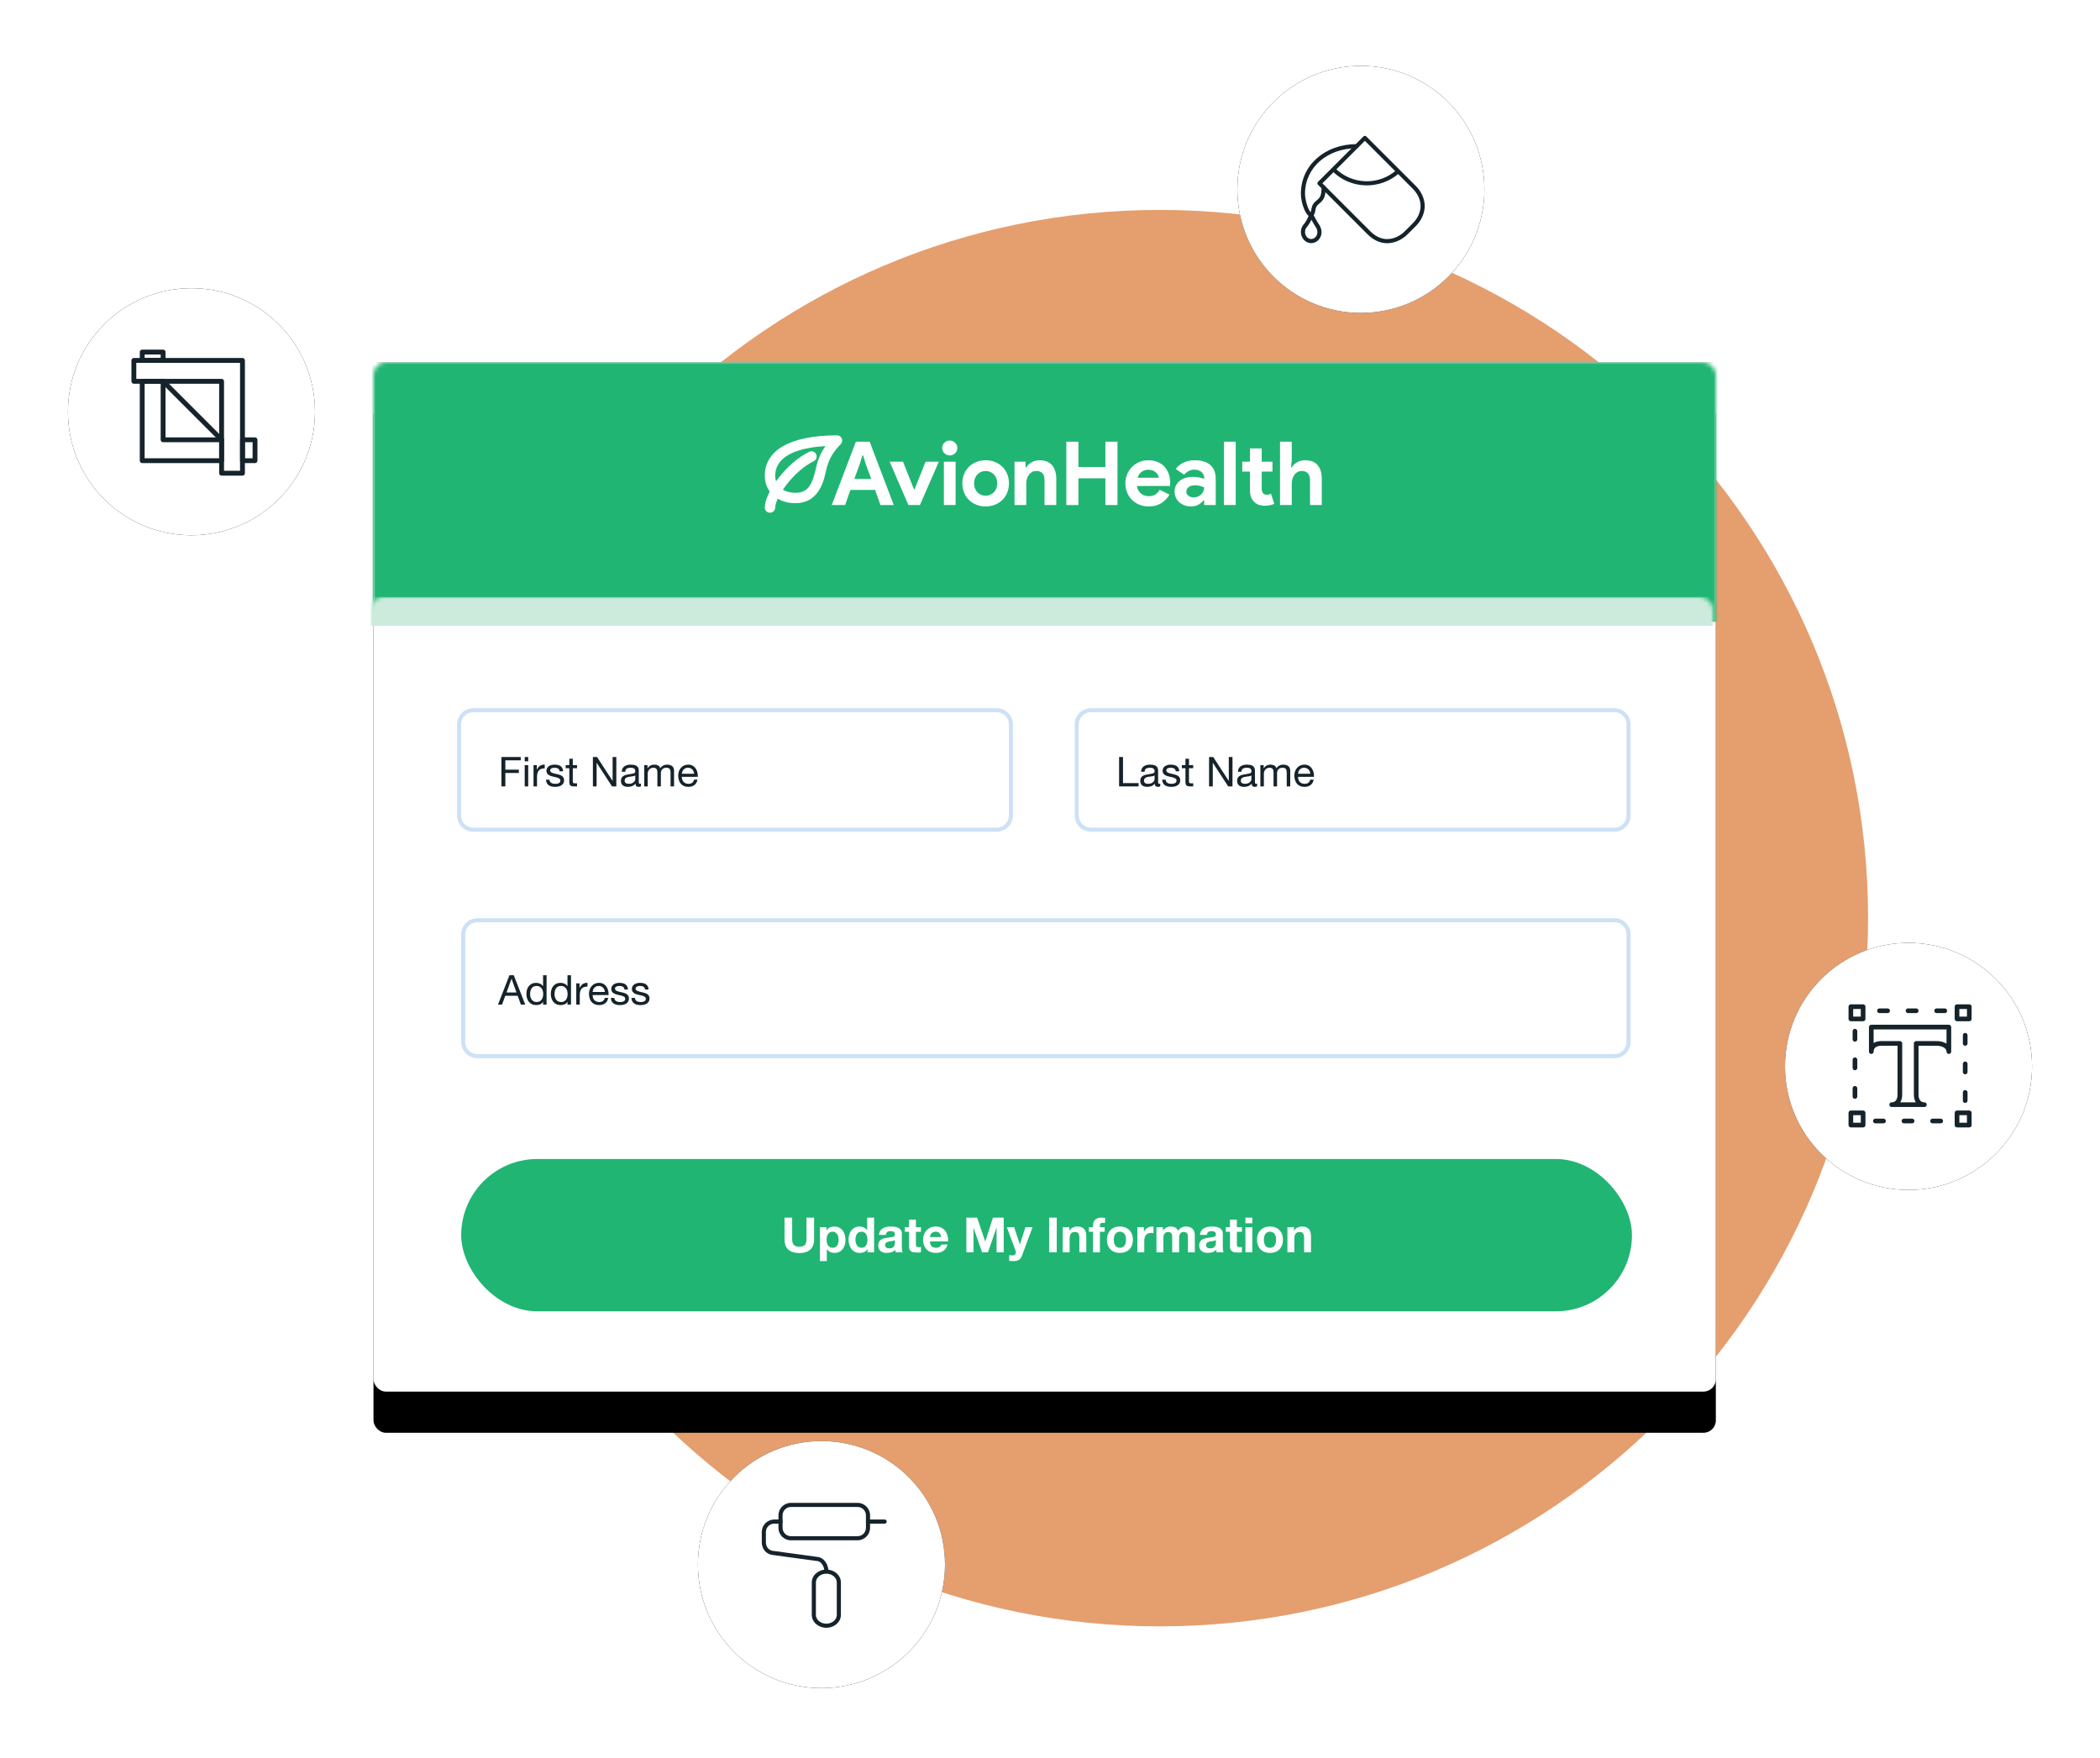 <?xml version="1.0" encoding="UTF-8"?>
<svg width="510px" height="427px" viewBox="0 0 510 427" version="1.1" xmlns="http://www.w3.org/2000/svg" xmlns:xlink="http://www.w3.org/1999/xlink">
    <title>themes-and-css</title>
    <defs>
        <rect id="path-1" x="0" y="0" width="326" height="250" rx="3"></rect>
        <filter x="-15.3%" y="-16.0%" width="130.7%" height="140.0%" filterUnits="objectBoundingBox" id="filter-3">
            <feOffset dx="0" dy="10" in="SourceAlpha" result="shadowOffsetOuter1"></feOffset>
            <feGaussianBlur stdDeviation="15" in="shadowOffsetOuter1" result="shadowBlurOuter1"></feGaussianBlur>
            <feColorMatrix values="0 0 0 0 0   0 0 0 0 0   0 0 0 0 0  0 0 0 0.1 0" type="matrix" in="shadowBlurOuter1"></feColorMatrix>
        </filter>
        <rect id="path-4" x="-0.702" y="0" width="329" height="63"></rect>
        <filter x="-6.8%" y="-35.7%" width="113.7%" height="171.4%" filterUnits="objectBoundingBox" id="filter-5">
            <feOffset dx="0" dy="0" in="SourceAlpha" result="shadowOffsetOuter1"></feOffset>
            <feGaussianBlur stdDeviation="7.5" in="shadowOffsetOuter1" result="shadowBlurOuter1"></feGaussianBlur>
            <feColorMatrix values="0 0 0 0 0   0 0 0 0 0   0 0 0 0 0  0 0 0 0.114 0" type="matrix" in="shadowBlurOuter1"></feColorMatrix>
        </filter>
        <circle id="path-6" cx="30.5" cy="30" r="30"></circle>
        <filter x="-37.5%" y="-37.5%" width="175.0%" height="175.0%" filterUnits="objectBoundingBox" id="filter-7">
            <feOffset dx="0" dy="0" in="SourceAlpha" result="shadowOffsetOuter1"></feOffset>
            <feGaussianBlur stdDeviation="7.5" in="shadowOffsetOuter1" result="shadowBlurOuter1"></feGaussianBlur>
            <feColorMatrix values="0 0 0 0 0   0 0 0 0 0   0 0 0 0 0  0 0 0 0.074 0" type="matrix" in="shadowBlurOuter1"></feColorMatrix>
        </filter>
        <circle id="path-8" cx="30.5" cy="30" r="30"></circle>
        <filter x="-37.5%" y="-37.5%" width="175.0%" height="175.0%" filterUnits="objectBoundingBox" id="filter-9">
            <feOffset dx="0" dy="0" in="SourceAlpha" result="shadowOffsetOuter1"></feOffset>
            <feGaussianBlur stdDeviation="7.5" in="shadowOffsetOuter1" result="shadowBlurOuter1"></feGaussianBlur>
            <feColorMatrix values="0 0 0 0 0   0 0 0 0 0   0 0 0 0 0  0 0 0 0.074 0" type="matrix" in="shadowBlurOuter1"></feColorMatrix>
        </filter>
        <filter id="filter-10">
            <feColorMatrix in="SourceGraphic" type="matrix" values="0 0 0 0 0.082 0 0 0 0 0.137 0 0 0 0 0.169 0 0 0 1 0"></feColorMatrix>
        </filter>
        <circle id="path-11" cx="30.5" cy="30" r="30"></circle>
        <filter x="-37.5%" y="-37.5%" width="175.0%" height="175.0%" filterUnits="objectBoundingBox" id="filter-12">
            <feOffset dx="0" dy="0" in="SourceAlpha" result="shadowOffsetOuter1"></feOffset>
            <feGaussianBlur stdDeviation="7.5" in="shadowOffsetOuter1" result="shadowBlurOuter1"></feGaussianBlur>
            <feColorMatrix values="0 0 0 0 0   0 0 0 0 0   0 0 0 0 0  0 0 0 0.074 0" type="matrix" in="shadowBlurOuter1"></feColorMatrix>
        </filter>
        <filter id="filter-13">
            <feColorMatrix in="SourceGraphic" type="matrix" values="0 0 0 0 0.082 0 0 0 0 0.137 0 0 0 0 0.169 0 0 0 1 0"></feColorMatrix>
        </filter>
        <circle id="path-14" cx="30.5" cy="30" r="30"></circle>
        <filter x="-37.5%" y="-37.5%" width="175.0%" height="175.0%" filterUnits="objectBoundingBox" id="filter-15">
            <feOffset dx="0" dy="0" in="SourceAlpha" result="shadowOffsetOuter1"></feOffset>
            <feGaussianBlur stdDeviation="7.5" in="shadowOffsetOuter1" result="shadowBlurOuter1"></feGaussianBlur>
            <feColorMatrix values="0 0 0 0 0   0 0 0 0 0   0 0 0 0 0  0 0 0 0.074 0" type="matrix" in="shadowBlurOuter1"></feColorMatrix>
        </filter>
    </defs>
    <g id="Spot-Graphics-Outlined" stroke="none" stroke-width="1" fill="none" fill-rule="evenodd">
        <g id="Features_Forms" transform="translate(-2466, -822)">
            <g id="themes-and-css" transform="translate(2481, 837)">
                <path d="M266.667,380 C361.667,380 438.675,302.989 438.675,207.99 C438.675,112.994 361.667,35.983 266.667,35.983 C171.667,35.983 94.658,112.994 94.658,207.99 C94.658,302.989 171.667,380 266.667,380" id="Fill-11" fill="#E59E6E"></path>
                <g id="Group-10" transform="translate(0.702, 0.491)">
                    <g id="Group" transform="translate(0, 0.491)">
                        <g id="Rectangle" transform="translate(75, 72)">
                            <mask id="mask-2" fill="white">
                                <use xlink:href="#path-1"></use>
                            </mask>
                            <g id="Mask">
                                <use fill="black" fill-opacity="1" filter="url(#filter-3)" xlink:href="#path-1"></use>
                                <use fill="#FFFFFF" fill-rule="evenodd" xlink:href="#path-1"></use>
                            </g>
                            <g mask="url(#mask-2)">
                                <use fill="black" fill-opacity="1" filter="url(#filter-5)" xlink:href="#path-4"></use>
                                <use fill="#21B573" fill-rule="evenodd" xlink:href="#path-4"></use>
                            </g>
                            <rect fill="#CCEBDD" mask="url(#mask-2)" x="-0.702" y="57.017" width="331" height="7"></rect>
                        </g>
                        <g id="Group-2" transform="translate(95.298, 156.017)">
                            <path d="M131.068,0 C133.24,0 135,1.76 135,3.932 L135,26.068 C135,28.24 133.24,30 131.068,30 L3.932,30 C1.76,30 0,28.24 0,26.068 L0,3.932 C0,1.76 1.76,0 3.932,0 L131.068,0 Z M131.068,0.983 L3.932,0.983 C2.361,0.983 1.078,2.21 0.988,3.758 L0.983,3.932 L0.983,26.068 C0.983,27.639 2.21,28.922 3.758,29.012 L3.932,29.017 L131.068,29.017 C132.639,29.017 133.922,27.79 134.012,26.242 L134.017,26.068 L134.017,3.932 C134.017,2.361 132.79,1.078 131.242,0.988 L131.068,0.983 Z" id="Rectangle" fill="#CDE1F6" fill-rule="nonzero"></path>
                            <path d="M11.73,19 L11.73,15.73 L15.01,15.73 L15.01,14.93 L11.73,14.93 L11.73,12.66 L15.47,12.66 L15.47,11.86 L10.78,11.86 L10.78,19 L11.73,19 Z M17.28,12.9 L17.28,11.86 L16.43,11.86 L16.43,12.9 L17.28,12.9 Z M17.28,19 L17.28,13.83 L16.43,13.83 L16.43,19 L17.28,19 Z M19.42,19 L19.42,16.7 C19.42,16.367 19.453,16.072 19.52,15.815 C19.587,15.558 19.693,15.34 19.84,15.16 C19.987,14.98 20.18,14.843 20.42,14.75 C20.66,14.657 20.95,14.61 21.29,14.61 L21.29,13.71 C20.83,13.697 20.45,13.79 20.15,13.99 C19.85,14.19 19.597,14.5 19.39,14.92 L19.37,14.92 L19.37,13.83 L18.57,13.83 L18.57,19 L19.42,19 Z M23.79,19.11 C24.05,19.11 24.312,19.085 24.575,19.035 C24.838,18.985 25.075,18.897 25.285,18.77 C25.495,18.643 25.665,18.477 25.795,18.27 C25.925,18.063 25.99,17.803 25.99,17.49 C25.99,17.243 25.942,17.037 25.845,16.87 C25.748,16.703 25.622,16.565 25.465,16.455 C25.308,16.345 25.128,16.257 24.925,16.19 C24.722,16.123 24.513,16.067 24.3,16.02 C24.1,15.973 23.9,15.928 23.7,15.885 C23.5,15.842 23.32,15.788 23.16,15.725 C23,15.662 22.868,15.582 22.765,15.485 C22.662,15.388 22.61,15.267 22.61,15.12 C22.61,14.987 22.643,14.878 22.71,14.795 C22.777,14.712 22.863,14.645 22.97,14.595 C23.077,14.545 23.195,14.51 23.325,14.49 C23.455,14.47 23.583,14.46 23.71,14.46 C23.85,14.46 23.988,14.475 24.125,14.505 C24.262,14.535 24.387,14.583 24.5,14.65 C24.613,14.717 24.707,14.805 24.78,14.915 C24.853,15.025 24.897,15.163 24.91,15.33 L25.76,15.33 C25.74,15.017 25.673,14.755 25.56,14.545 C25.447,14.335 25.295,14.168 25.105,14.045 C24.915,13.922 24.697,13.835 24.45,13.785 C24.203,13.735 23.933,13.71 23.64,13.71 C23.413,13.71 23.185,13.738 22.955,13.795 C22.725,13.852 22.518,13.938 22.335,14.055 C22.152,14.172 22.002,14.323 21.885,14.51 C21.768,14.697 21.71,14.92 21.71,15.18 C21.71,15.513 21.793,15.773 21.96,15.96 C22.127,16.147 22.335,16.292 22.585,16.395 C22.835,16.498 23.107,16.578 23.4,16.635 C23.693,16.692 23.965,16.755 24.215,16.825 C24.465,16.895 24.673,16.987 24.84,17.1 C25.007,17.213 25.09,17.38 25.09,17.6 C25.09,17.76 25.05,17.892 24.97,17.995 C24.89,18.098 24.788,18.177 24.665,18.23 C24.542,18.283 24.407,18.32 24.26,18.34 C24.113,18.36 23.973,18.37 23.84,18.37 C23.667,18.37 23.498,18.353 23.335,18.32 C23.172,18.287 23.025,18.232 22.895,18.155 C22.765,18.078 22.66,17.975 22.58,17.845 C22.5,17.715 22.457,17.557 22.45,17.37 L21.6,17.37 C21.613,17.69 21.68,17.962 21.8,18.185 C21.92,18.408 22.08,18.588 22.28,18.725 C22.48,18.862 22.71,18.96 22.97,19.02 C23.23,19.08 23.503,19.11 23.79,19.11 Z M29.14,19 L29.14,18.25 L28.75,18.25 C28.617,18.25 28.508,18.245 28.425,18.235 C28.342,18.225 28.277,18.203 28.23,18.17 C28.183,18.137 28.152,18.09 28.135,18.03 C28.118,17.97 28.11,17.89 28.11,17.79 L28.11,14.58 L29.14,14.58 L29.14,13.83 L28.11,13.83 L28.11,12.28 L27.26,12.28 L27.26,13.83 L26.38,13.83 L26.38,14.58 L27.26,14.58 L27.26,17.87 C27.26,18.11 27.283,18.303 27.33,18.45 C27.377,18.597 27.448,18.71 27.545,18.79 C27.642,18.87 27.768,18.925 27.925,18.955 C28.082,18.985 28.27,19 28.49,19 L29.14,19 Z M33.89,19 L33.89,13.27 L33.91,13.27 L37.64,19 L38.68,19 L38.68,11.86 L37.78,11.86 L37.78,17.65 L37.76,17.65 L34,11.86 L32.99,11.86 L32.99,19 L33.89,19 Z M44.05,19.11 C44.31,19.11 44.513,19.067 44.66,18.98 L44.66,18.98 L44.66,18.32 C44.56,18.353 44.473,18.37 44.4,18.37 C44.267,18.37 44.188,18.323 44.165,18.23 C44.142,18.137 44.13,17.99 44.13,17.79 L44.13,17.79 L44.13,15.13 C44.13,14.83 44.073,14.587 43.96,14.4 C43.847,14.213 43.697,14.068 43.51,13.965 C43.323,13.862 43.115,13.793 42.885,13.76 C42.655,13.727 42.423,13.71 42.19,13.71 C41.897,13.71 41.622,13.74 41.365,13.8 C41.108,13.86 40.88,13.958 40.68,14.095 C40.48,14.232 40.32,14.41 40.2,14.63 C40.08,14.85 40.013,15.12 40,15.44 L40,15.44 L40.85,15.44 C40.87,15.06 41,14.802 41.24,14.665 C41.48,14.528 41.78,14.46 42.14,14.46 C42.273,14.46 42.408,14.47 42.545,14.49 C42.682,14.51 42.805,14.55 42.915,14.61 C43.025,14.67 43.115,14.757 43.185,14.87 C43.255,14.983 43.29,15.133 43.29,15.32 C43.29,15.48 43.243,15.602 43.15,15.685 C43.057,15.768 42.93,15.832 42.77,15.875 C42.61,15.918 42.425,15.952 42.215,15.975 C42.005,15.998 41.783,16.033 41.55,16.08 C41.33,16.12 41.115,16.17 40.905,16.23 C40.695,16.29 40.508,16.378 40.345,16.495 C40.182,16.612 40.05,16.763 39.95,16.95 C39.85,17.137 39.8,17.377 39.8,17.67 C39.8,17.93 39.845,18.152 39.935,18.335 C40.025,18.518 40.147,18.667 40.3,18.78 C40.453,18.893 40.635,18.977 40.845,19.03 C41.055,19.083 41.277,19.11 41.51,19.11 C41.87,19.11 42.205,19.048 42.515,18.925 C42.825,18.802 43.097,18.6 43.33,18.32 C43.33,18.6 43.395,18.802 43.525,18.925 C43.655,19.048 43.83,19.11 44.05,19.11 Z M41.7,18.37 C41.567,18.37 41.44,18.357 41.32,18.33 C41.2,18.303 41.095,18.26 41.005,18.2 C40.915,18.14 40.842,18.062 40.785,17.965 C40.728,17.868 40.7,17.75 40.7,17.61 C40.7,17.397 40.748,17.228 40.845,17.105 C40.942,16.982 41.067,16.887 41.22,16.82 C41.373,16.753 41.547,16.705 41.74,16.675 C41.933,16.645 42.125,16.618 42.315,16.595 C42.505,16.572 42.687,16.542 42.86,16.505 C43.033,16.468 43.173,16.41 43.28,16.33 L43.28,16.33 L43.28,17.2 C43.28,17.32 43.25,17.448 43.19,17.585 C43.13,17.722 43.037,17.848 42.91,17.965 C42.783,18.082 42.62,18.178 42.42,18.255 C42.22,18.332 41.98,18.37 41.7,18.37 Z M46.3,19 L46.3,15.78 C46.3,15.68 46.325,15.555 46.375,15.405 C46.425,15.255 46.505,15.11 46.615,14.97 C46.725,14.83 46.868,14.71 47.045,14.61 C47.222,14.51 47.433,14.46 47.68,14.46 C47.873,14.46 48.032,14.488 48.155,14.545 C48.278,14.602 48.377,14.682 48.45,14.785 C48.523,14.888 48.575,15.01 48.605,15.15 C48.635,15.29 48.65,15.443 48.65,15.61 L48.65,19 L49.5,19 L49.5,15.78 C49.5,15.38 49.62,15.06 49.86,14.82 C50.1,14.58 50.43,14.46 50.85,14.46 C51.057,14.46 51.225,14.49 51.355,14.55 C51.485,14.61 51.587,14.692 51.66,14.795 C51.733,14.898 51.783,15.02 51.81,15.16 C51.837,15.3 51.85,15.45 51.85,15.61 L51.85,19 L52.7,19 L52.7,15.21 C52.7,14.943 52.658,14.715 52.575,14.525 C52.492,14.335 52.375,14.18 52.225,14.06 C52.075,13.94 51.895,13.852 51.685,13.795 C51.475,13.738 51.24,13.71 50.98,13.71 C50.64,13.71 50.328,13.787 50.045,13.94 C49.762,14.093 49.533,14.31 49.36,14.59 C49.253,14.27 49.07,14.043 48.81,13.91 C48.55,13.777 48.26,13.71 47.94,13.71 C47.213,13.71 46.657,14.003 46.27,14.59 L46.25,14.59 L46.25,13.83 L45.45,13.83 L45.45,19 L46.3,19 Z M56.18,19.11 C56.767,19.11 57.253,18.963 57.64,18.67 C58.027,18.377 58.277,17.94 58.39,17.36 L57.55,17.36 C57.477,17.7 57.325,17.953 57.095,18.12 C56.865,18.287 56.57,18.37 56.21,18.37 C55.93,18.37 55.687,18.323 55.48,18.23 C55.273,18.137 55.103,18.012 54.97,17.855 C54.837,17.698 54.74,17.518 54.68,17.315 C54.62,17.112 54.593,16.897 54.6,16.67 L58.47,16.67 C58.483,16.357 58.455,16.027 58.385,15.68 C58.315,15.333 58.188,15.013 58.005,14.72 C57.822,14.427 57.578,14.185 57.275,13.995 C56.972,13.805 56.59,13.71 56.13,13.71 C55.777,13.71 55.452,13.777 55.155,13.91 C54.858,14.043 54.602,14.23 54.385,14.47 C54.168,14.71 54,14.993 53.88,15.32 C53.76,15.647 53.7,16.007 53.7,16.4 C53.713,16.793 53.772,17.157 53.875,17.49 C53.978,17.823 54.133,18.11 54.34,18.35 C54.547,18.59 54.802,18.777 55.105,18.91 C55.408,19.043 55.767,19.11 56.18,19.11 Z M57.57,15.92 L54.6,15.92 C54.613,15.72 54.657,15.532 54.73,15.355 C54.803,15.178 54.903,15.023 55.03,14.89 C55.157,14.757 55.308,14.652 55.485,14.575 C55.662,14.498 55.86,14.46 56.08,14.46 C56.293,14.46 56.488,14.498 56.665,14.575 C56.842,14.652 56.995,14.755 57.125,14.885 C57.255,15.015 57.358,15.17 57.435,15.35 C57.512,15.53 57.557,15.72 57.57,15.92 Z" id="FirstName" fill="#15232B" fill-rule="nonzero"></path>
                            <path d="M281.068,0 C283.24,0 285,1.76 285,3.932 L285,26.068 C285,28.24 283.24,30 281.068,30 L153.932,30 C151.76,30 150,28.24 150,26.068 L150,3.932 C150,1.76 151.76,0 153.932,0 L281.068,0 Z M281.068,0.983 L153.932,0.983 C152.361,0.983 151.078,2.21 150.988,3.758 L150.983,3.932 L150.983,26.068 C150.983,27.639 152.21,28.922 153.758,29.012 L153.932,29.017 L281.068,29.017 C282.639,29.017 283.922,27.79 284.012,26.242 L284.017,26.068 L284.017,3.932 C284.017,2.361 282.79,1.078 281.242,0.988 L281.068,0.983 Z" id="Rectangle" fill="#CDE1F6" fill-rule="nonzero"></path>
                            <path d="M165.51,19 L165.51,18.2 L161.73,18.2 L161.73,11.86 L160.78,11.86 L160.78,19 L165.51,19 Z M170.17,19.11 C170.43,19.11 170.633,19.067 170.78,18.98 L170.78,18.98 L170.78,18.32 C170.68,18.353 170.593,18.37 170.52,18.37 C170.387,18.37 170.308,18.323 170.285,18.23 C170.262,18.137 170.25,17.99 170.25,17.79 L170.25,17.79 L170.25,15.13 C170.25,14.83 170.193,14.587 170.08,14.4 C169.967,14.213 169.817,14.068 169.63,13.965 C169.443,13.862 169.235,13.793 169.005,13.76 C168.775,13.727 168.543,13.71 168.31,13.71 C168.017,13.71 167.742,13.74 167.485,13.8 C167.228,13.86 167,13.958 166.8,14.095 C166.6,14.232 166.44,14.41 166.32,14.63 C166.2,14.85 166.133,15.12 166.12,15.44 L166.12,15.44 L166.97,15.44 C166.99,15.06 167.12,14.802 167.36,14.665 C167.6,14.528 167.9,14.46 168.26,14.46 C168.393,14.46 168.528,14.47 168.665,14.49 C168.802,14.51 168.925,14.55 169.035,14.61 C169.145,14.67 169.235,14.757 169.305,14.87 C169.375,14.983 169.41,15.133 169.41,15.32 C169.41,15.48 169.363,15.602 169.27,15.685 C169.177,15.768 169.05,15.832 168.89,15.875 C168.73,15.918 168.545,15.952 168.335,15.975 C168.125,15.998 167.903,16.033 167.67,16.08 C167.45,16.12 167.235,16.17 167.025,16.23 C166.815,16.29 166.628,16.378 166.465,16.495 C166.302,16.612 166.17,16.763 166.07,16.95 C165.97,17.137 165.92,17.377 165.92,17.67 C165.92,17.93 165.965,18.152 166.055,18.335 C166.145,18.518 166.267,18.667 166.42,18.78 C166.573,18.893 166.755,18.977 166.965,19.03 C167.175,19.083 167.397,19.11 167.63,19.11 C167.99,19.11 168.325,19.048 168.635,18.925 C168.945,18.802 169.217,18.6 169.45,18.32 C169.45,18.6 169.515,18.802 169.645,18.925 C169.775,19.048 169.95,19.11 170.17,19.11 Z M167.82,18.37 C167.687,18.37 167.56,18.357 167.44,18.33 C167.32,18.303 167.215,18.26 167.125,18.2 C167.035,18.14 166.962,18.062 166.905,17.965 C166.848,17.868 166.82,17.75 166.82,17.61 C166.82,17.397 166.868,17.228 166.965,17.105 C167.062,16.982 167.187,16.887 167.34,16.82 C167.493,16.753 167.667,16.705 167.86,16.675 C168.053,16.645 168.245,16.618 168.435,16.595 C168.625,16.572 168.807,16.542 168.98,16.505 C169.153,16.468 169.293,16.41 169.4,16.33 L169.4,16.33 L169.4,17.2 C169.4,17.32 169.37,17.448 169.31,17.585 C169.25,17.722 169.157,17.848 169.03,17.965 C168.903,18.082 168.74,18.178 168.54,18.255 C168.34,18.332 168.1,18.37 167.82,18.37 Z M173.43,19.11 C173.69,19.11 173.952,19.085 174.215,19.035 C174.478,18.985 174.715,18.897 174.925,18.77 C175.135,18.643 175.305,18.477 175.435,18.27 C175.565,18.063 175.63,17.803 175.63,17.49 C175.63,17.243 175.582,17.037 175.485,16.87 C175.388,16.703 175.262,16.565 175.105,16.455 C174.948,16.345 174.768,16.257 174.565,16.19 C174.362,16.123 174.153,16.067 173.94,16.02 C173.74,15.973 173.54,15.928 173.34,15.885 C173.14,15.842 172.96,15.788 172.8,15.725 C172.64,15.662 172.508,15.582 172.405,15.485 C172.302,15.388 172.25,15.267 172.25,15.12 C172.25,14.987 172.283,14.878 172.35,14.795 C172.417,14.712 172.503,14.645 172.61,14.595 C172.717,14.545 172.835,14.51 172.965,14.49 C173.095,14.47 173.223,14.46 173.35,14.46 C173.49,14.46 173.628,14.475 173.765,14.505 C173.902,14.535 174.027,14.583 174.14,14.65 C174.253,14.717 174.347,14.805 174.42,14.915 C174.493,15.025 174.537,15.163 174.55,15.33 L175.4,15.33 C175.38,15.017 175.313,14.755 175.2,14.545 C175.087,14.335 174.935,14.168 174.745,14.045 C174.555,13.922 174.337,13.835 174.09,13.785 C173.843,13.735 173.573,13.71 173.28,13.71 C173.053,13.71 172.825,13.738 172.595,13.795 C172.365,13.852 172.158,13.938 171.975,14.055 C171.792,14.172 171.642,14.323 171.525,14.51 C171.408,14.697 171.35,14.92 171.35,15.18 C171.35,15.513 171.433,15.773 171.6,15.96 C171.767,16.147 171.975,16.292 172.225,16.395 C172.475,16.498 172.747,16.578 173.04,16.635 C173.333,16.692 173.605,16.755 173.855,16.825 C174.105,16.895 174.313,16.987 174.48,17.1 C174.647,17.213 174.73,17.38 174.73,17.6 C174.73,17.76 174.69,17.892 174.61,17.995 C174.53,18.098 174.428,18.177 174.305,18.23 C174.182,18.283 174.047,18.32 173.9,18.34 C173.753,18.36 173.613,18.37 173.48,18.37 C173.307,18.37 173.138,18.353 172.975,18.32 C172.812,18.287 172.665,18.232 172.535,18.155 C172.405,18.078 172.3,17.975 172.22,17.845 C172.14,17.715 172.097,17.557 172.09,17.37 L171.24,17.37 C171.253,17.69 171.32,17.962 171.44,18.185 C171.56,18.408 171.72,18.588 171.92,18.725 C172.12,18.862 172.35,18.96 172.61,19.02 C172.87,19.08 173.143,19.11 173.43,19.11 Z M178.78,19 L178.78,18.25 L178.39,18.25 C178.257,18.25 178.148,18.245 178.065,18.235 C177.982,18.225 177.917,18.203 177.87,18.17 C177.823,18.137 177.792,18.09 177.775,18.03 C177.758,17.97 177.75,17.89 177.75,17.79 L177.75,14.58 L178.78,14.58 L178.78,13.83 L177.75,13.83 L177.75,12.28 L176.9,12.28 L176.9,13.83 L176.02,13.83 L176.02,14.58 L176.9,14.58 L176.9,17.87 C176.9,18.11 176.923,18.303 176.97,18.45 C177.017,18.597 177.088,18.71 177.185,18.79 C177.282,18.87 177.408,18.925 177.565,18.955 C177.722,18.985 177.91,19 178.13,19 L178.78,19 Z M183.53,19 L183.53,13.27 L183.55,13.27 L187.28,19 L188.32,19 L188.32,11.86 L187.42,11.86 L187.42,17.65 L187.4,17.65 L183.64,11.86 L182.63,11.86 L182.63,19 L183.53,19 Z M193.69,19.11 C193.95,19.11 194.153,19.067 194.3,18.98 L194.3,18.98 L194.3,18.32 C194.2,18.353 194.113,18.37 194.04,18.37 C193.907,18.37 193.828,18.323 193.805,18.23 C193.782,18.137 193.77,17.99 193.77,17.79 L193.77,17.79 L193.77,15.13 C193.77,14.83 193.713,14.587 193.6,14.4 C193.487,14.213 193.337,14.068 193.15,13.965 C192.963,13.862 192.755,13.793 192.525,13.76 C192.295,13.727 192.063,13.71 191.83,13.71 C191.537,13.71 191.262,13.74 191.005,13.8 C190.748,13.86 190.52,13.958 190.32,14.095 C190.12,14.232 189.96,14.41 189.84,14.63 C189.72,14.85 189.653,15.12 189.64,15.44 L189.64,15.44 L190.49,15.44 C190.51,15.06 190.64,14.802 190.88,14.665 C191.12,14.528 191.42,14.46 191.78,14.46 C191.913,14.46 192.048,14.47 192.185,14.49 C192.322,14.51 192.445,14.55 192.555,14.61 C192.665,14.67 192.755,14.757 192.825,14.87 C192.895,14.983 192.93,15.133 192.93,15.32 C192.93,15.48 192.883,15.602 192.79,15.685 C192.697,15.768 192.57,15.832 192.41,15.875 C192.25,15.918 192.065,15.952 191.855,15.975 C191.645,15.998 191.423,16.033 191.19,16.08 C190.97,16.12 190.755,16.17 190.545,16.23 C190.335,16.29 190.148,16.378 189.985,16.495 C189.822,16.612 189.69,16.763 189.59,16.95 C189.49,17.137 189.44,17.377 189.44,17.67 C189.44,17.93 189.485,18.152 189.575,18.335 C189.665,18.518 189.787,18.667 189.94,18.78 C190.093,18.893 190.275,18.977 190.485,19.03 C190.695,19.083 190.917,19.11 191.15,19.11 C191.51,19.11 191.845,19.048 192.155,18.925 C192.465,18.802 192.737,18.6 192.97,18.32 C192.97,18.6 193.035,18.802 193.165,18.925 C193.295,19.048 193.47,19.11 193.69,19.11 Z M191.34,18.37 C191.207,18.37 191.08,18.357 190.96,18.33 C190.84,18.303 190.735,18.26 190.645,18.2 C190.555,18.14 190.482,18.062 190.425,17.965 C190.368,17.868 190.34,17.75 190.34,17.61 C190.34,17.397 190.388,17.228 190.485,17.105 C190.582,16.982 190.707,16.887 190.86,16.82 C191.013,16.753 191.187,16.705 191.38,16.675 C191.573,16.645 191.765,16.618 191.955,16.595 C192.145,16.572 192.327,16.542 192.5,16.505 C192.673,16.468 192.813,16.41 192.92,16.33 L192.92,16.33 L192.92,17.2 C192.92,17.32 192.89,17.448 192.83,17.585 C192.77,17.722 192.677,17.848 192.55,17.965 C192.423,18.082 192.26,18.178 192.06,18.255 C191.86,18.332 191.62,18.37 191.34,18.37 Z M195.94,19 L195.94,15.78 C195.94,15.68 195.965,15.555 196.015,15.405 C196.065,15.255 196.145,15.11 196.255,14.97 C196.365,14.83 196.508,14.71 196.685,14.61 C196.862,14.51 197.073,14.46 197.32,14.46 C197.513,14.46 197.672,14.488 197.795,14.545 C197.918,14.602 198.017,14.682 198.09,14.785 C198.163,14.888 198.215,15.01 198.245,15.15 C198.275,15.29 198.29,15.443 198.29,15.61 L198.29,19 L199.14,19 L199.14,15.78 C199.14,15.38 199.26,15.06 199.5,14.82 C199.74,14.58 200.07,14.46 200.49,14.46 C200.697,14.46 200.865,14.49 200.995,14.55 C201.125,14.61 201.227,14.692 201.3,14.795 C201.373,14.898 201.423,15.02 201.45,15.16 C201.477,15.3 201.49,15.45 201.49,15.61 L201.49,19 L202.34,19 L202.34,15.21 C202.34,14.943 202.298,14.715 202.215,14.525 C202.132,14.335 202.015,14.18 201.865,14.06 C201.715,13.94 201.535,13.852 201.325,13.795 C201.115,13.738 200.88,13.71 200.62,13.71 C200.28,13.71 199.968,13.787 199.685,13.94 C199.402,14.093 199.173,14.31 199,14.59 C198.893,14.27 198.71,14.043 198.45,13.91 C198.19,13.777 197.9,13.71 197.58,13.71 C196.853,13.71 196.297,14.003 195.91,14.59 L195.89,14.59 L195.89,13.83 L195.09,13.83 L195.09,19 L195.94,19 Z M205.82,19.11 C206.407,19.11 206.893,18.963 207.28,18.67 C207.667,18.377 207.917,17.94 208.03,17.36 L207.19,17.36 C207.117,17.7 206.965,17.953 206.735,18.12 C206.505,18.287 206.21,18.37 205.85,18.37 C205.57,18.37 205.327,18.323 205.12,18.23 C204.913,18.137 204.743,18.012 204.61,17.855 C204.477,17.698 204.38,17.518 204.32,17.315 C204.26,17.112 204.233,16.897 204.24,16.67 L208.11,16.67 C208.123,16.357 208.095,16.027 208.025,15.68 C207.955,15.333 207.828,15.013 207.645,14.72 C207.462,14.427 207.218,14.185 206.915,13.995 C206.612,13.805 206.23,13.71 205.77,13.71 C205.417,13.71 205.092,13.777 204.795,13.91 C204.498,14.043 204.242,14.23 204.025,14.47 C203.808,14.71 203.64,14.993 203.52,15.32 C203.4,15.647 203.34,16.007 203.34,16.4 C203.353,16.793 203.412,17.157 203.515,17.49 C203.618,17.823 203.773,18.11 203.98,18.35 C204.187,18.59 204.442,18.777 204.745,18.91 C205.048,19.043 205.407,19.11 205.82,19.11 Z M207.21,15.92 L204.24,15.92 C204.253,15.72 204.297,15.532 204.37,15.355 C204.443,15.178 204.543,15.023 204.67,14.89 C204.797,14.757 204.948,14.652 205.125,14.575 C205.302,14.498 205.5,14.46 205.72,14.46 C205.933,14.46 206.128,14.498 206.305,14.575 C206.482,14.652 206.635,14.755 206.765,14.885 C206.895,15.015 206.998,15.17 207.075,15.35 C207.152,15.53 207.197,15.72 207.21,15.92 Z" id="LastName" fill="#15232B" fill-rule="nonzero"></path>
                            <path d="M281.068,51 C283.24,51 285,52.76 285,54.932 L285,81.068 C285,83.24 283.24,85 281.068,85 L4.932,85 C2.76,85 1,83.24 1,81.068 L1,54.932 C1,52.76 2.76,51 4.932,51 L281.068,51 Z M281.068,51.983 L4.932,51.983 C3.361,51.983 2.078,53.21 1.988,54.758 L1.983,54.932 L1.983,81.068 C1.983,82.639 3.21,83.922 4.758,84.012 L4.932,84.017 L281.068,84.017 C282.639,84.017 283.922,82.79 284.012,81.242 L284.017,81.068 L284.017,54.932 C284.017,53.361 282.79,52.078 281.242,51.988 L281.068,51.983 Z" id="Rectangle" fill="#CDE1F6" fill-rule="nonzero"></path>
                            <path d="M10.91,72 L11.71,69.85 L14.73,69.85 L15.51,72 L16.56,72 L13.77,64.86 L12.72,64.86 L9.94,72 L10.91,72 Z M14.43,69.05 L12.01,69.05 L13.22,65.72 L13.24,65.72 L14.43,69.05 Z M19.22,72.11 C19.58,72.11 19.91,72.047 20.21,71.92 C20.51,71.793 20.73,71.587 20.87,71.3 L20.89,71.3 L20.89,72 L21.74,72 L21.74,64.86 L20.89,64.86 L20.89,67.52 L20.87,67.52 C20.777,67.367 20.662,67.238 20.525,67.135 C20.388,67.032 20.243,66.948 20.09,66.885 C19.937,66.822 19.783,66.777 19.63,66.75 C19.477,66.723 19.333,66.71 19.2,66.71 C18.807,66.71 18.462,66.782 18.165,66.925 C17.868,67.068 17.622,67.262 17.425,67.505 C17.228,67.748 17.082,68.033 16.985,68.36 C16.888,68.687 16.84,69.033 16.84,69.4 C16.84,69.767 16.89,70.113 16.99,70.44 C17.09,70.767 17.238,71.053 17.435,71.3 C17.632,71.547 17.878,71.743 18.175,71.89 C18.472,72.037 18.82,72.11 19.22,72.11 Z M19.34,71.37 C19.067,71.37 18.828,71.317 18.625,71.21 C18.422,71.103 18.255,70.96 18.125,70.78 C17.995,70.6 17.898,70.395 17.835,70.165 C17.772,69.935 17.74,69.7 17.74,69.46 C17.74,69.207 17.767,68.96 17.82,68.72 C17.873,68.48 17.96,68.267 18.08,68.08 C18.2,67.893 18.36,67.743 18.56,67.63 C18.76,67.517 19.003,67.46 19.29,67.46 C19.583,67.46 19.833,67.515 20.04,67.625 C20.247,67.735 20.415,67.88 20.545,68.06 C20.675,68.24 20.77,68.448 20.83,68.685 C20.89,68.922 20.92,69.167 20.92,69.42 C20.92,69.66 20.892,69.897 20.835,70.13 C20.778,70.363 20.687,70.572 20.56,70.755 C20.433,70.938 20.27,71.087 20.07,71.2 C19.87,71.313 19.627,71.37 19.34,71.37 Z M25.15,72.11 C25.51,72.11 25.84,72.047 26.14,71.92 C26.44,71.793 26.66,71.587 26.8,71.3 L26.82,71.3 L26.82,72 L27.67,72 L27.67,64.86 L26.82,64.86 L26.82,67.52 L26.8,67.52 C26.707,67.367 26.592,67.238 26.455,67.135 C26.318,67.032 26.173,66.948 26.02,66.885 C25.867,66.822 25.713,66.777 25.56,66.75 C25.407,66.723 25.263,66.71 25.13,66.71 C24.737,66.71 24.392,66.782 24.095,66.925 C23.798,67.068 23.552,67.262 23.355,67.505 C23.158,67.748 23.012,68.033 22.915,68.36 C22.818,68.687 22.77,69.033 22.77,69.4 C22.77,69.767 22.82,70.113 22.92,70.44 C23.02,70.767 23.168,71.053 23.365,71.3 C23.562,71.547 23.808,71.743 24.105,71.89 C24.402,72.037 24.75,72.11 25.15,72.11 Z M25.27,71.37 C24.997,71.37 24.758,71.317 24.555,71.21 C24.352,71.103 24.185,70.96 24.055,70.78 C23.925,70.6 23.828,70.395 23.765,70.165 C23.702,69.935 23.67,69.7 23.67,69.46 C23.67,69.207 23.697,68.96 23.75,68.72 C23.803,68.48 23.89,68.267 24.01,68.08 C24.13,67.893 24.29,67.743 24.49,67.63 C24.69,67.517 24.933,67.46 25.22,67.46 C25.513,67.46 25.763,67.515 25.97,67.625 C26.177,67.735 26.345,67.88 26.475,68.06 C26.605,68.24 26.7,68.448 26.76,68.685 C26.82,68.922 26.85,69.167 26.85,69.42 C26.85,69.66 26.822,69.897 26.765,70.13 C26.708,70.363 26.617,70.572 26.49,70.755 C26.363,70.938 26.2,71.087 26,71.2 C25.8,71.313 25.557,71.37 25.27,71.37 Z M29.8,72 L29.8,69.7 C29.8,69.367 29.833,69.072 29.9,68.815 C29.967,68.558 30.073,68.34 30.22,68.16 C30.367,67.98 30.56,67.843 30.8,67.75 C31.04,67.657 31.33,67.61 31.67,67.61 L31.67,66.71 C31.21,66.697 30.83,66.79 30.53,66.99 C30.23,67.19 29.977,67.5 29.77,67.92 L29.75,67.92 L29.75,66.83 L28.95,66.83 L28.95,72 L29.8,72 Z M34.51,72.11 C35.097,72.11 35.583,71.963 35.97,71.67 C36.357,71.377 36.607,70.94 36.72,70.36 L35.88,70.36 C35.807,70.7 35.655,70.953 35.425,71.12 C35.195,71.287 34.9,71.37 34.54,71.37 C34.26,71.37 34.017,71.323 33.81,71.23 C33.603,71.137 33.433,71.012 33.3,70.855 C33.167,70.698 33.07,70.518 33.01,70.315 C32.95,70.112 32.923,69.897 32.93,69.67 L36.8,69.67 C36.813,69.357 36.785,69.027 36.715,68.68 C36.645,68.333 36.518,68.013 36.335,67.72 C36.152,67.427 35.908,67.185 35.605,66.995 C35.302,66.805 34.92,66.71 34.46,66.71 C34.107,66.71 33.782,66.777 33.485,66.91 C33.188,67.043 32.932,67.23 32.715,67.47 C32.498,67.71 32.33,67.993 32.21,68.32 C32.09,68.647 32.03,69.007 32.03,69.4 C32.043,69.793 32.102,70.157 32.205,70.49 C32.308,70.823 32.463,71.11 32.67,71.35 C32.877,71.59 33.132,71.777 33.435,71.91 C33.738,72.043 34.097,72.11 34.51,72.11 Z M35.9,68.92 L32.93,68.92 C32.943,68.72 32.987,68.532 33.06,68.355 C33.133,68.178 33.233,68.023 33.36,67.89 C33.487,67.757 33.638,67.652 33.815,67.575 C33.992,67.498 34.19,67.46 34.41,67.46 C34.623,67.46 34.818,67.498 34.995,67.575 C35.172,67.652 35.325,67.755 35.455,67.885 C35.585,68.015 35.688,68.17 35.765,68.35 C35.842,68.53 35.887,68.72 35.9,68.92 Z M39.54,72.11 C39.8,72.11 40.062,72.085 40.325,72.035 C40.588,71.985 40.825,71.897 41.035,71.77 C41.245,71.643 41.415,71.477 41.545,71.27 C41.675,71.063 41.74,70.803 41.74,70.49 C41.74,70.243 41.692,70.037 41.595,69.87 C41.498,69.703 41.372,69.565 41.215,69.455 C41.058,69.345 40.878,69.257 40.675,69.19 C40.472,69.123 40.263,69.067 40.05,69.02 C39.85,68.973 39.65,68.928 39.45,68.885 C39.25,68.842 39.07,68.788 38.91,68.725 C38.75,68.662 38.618,68.582 38.515,68.485 C38.412,68.388 38.36,68.267 38.36,68.12 C38.36,67.987 38.393,67.878 38.46,67.795 C38.527,67.712 38.613,67.645 38.72,67.595 C38.827,67.545 38.945,67.51 39.075,67.49 C39.205,67.47 39.333,67.46 39.46,67.46 C39.6,67.46 39.738,67.475 39.875,67.505 C40.012,67.535 40.137,67.583 40.25,67.65 C40.363,67.717 40.457,67.805 40.53,67.915 C40.603,68.025 40.647,68.163 40.66,68.33 L41.51,68.33 C41.49,68.017 41.423,67.755 41.31,67.545 C41.197,67.335 41.045,67.168 40.855,67.045 C40.665,66.922 40.447,66.835 40.2,66.785 C39.953,66.735 39.683,66.71 39.39,66.71 C39.163,66.71 38.935,66.738 38.705,66.795 C38.475,66.852 38.268,66.938 38.085,67.055 C37.902,67.172 37.752,67.323 37.635,67.51 C37.518,67.697 37.46,67.92 37.46,68.18 C37.46,68.513 37.543,68.773 37.71,68.96 C37.877,69.147 38.085,69.292 38.335,69.395 C38.585,69.498 38.857,69.578 39.15,69.635 C39.443,69.692 39.715,69.755 39.965,69.825 C40.215,69.895 40.423,69.987 40.59,70.1 C40.757,70.213 40.84,70.38 40.84,70.6 C40.84,70.76 40.8,70.892 40.72,70.995 C40.64,71.098 40.538,71.177 40.415,71.23 C40.292,71.283 40.157,71.32 40.01,71.34 C39.863,71.36 39.723,71.37 39.59,71.37 C39.417,71.37 39.248,71.353 39.085,71.32 C38.922,71.287 38.775,71.232 38.645,71.155 C38.515,71.078 38.41,70.975 38.33,70.845 C38.25,70.715 38.207,70.557 38.2,70.37 L37.35,70.37 C37.363,70.69 37.43,70.962 37.55,71.185 C37.67,71.408 37.83,71.588 38.03,71.725 C38.23,71.862 38.46,71.96 38.72,72.02 C38.98,72.08 39.253,72.11 39.54,72.11 Z M44.54,72.11 C44.8,72.11 45.062,72.085 45.325,72.035 C45.588,71.985 45.825,71.897 46.035,71.77 C46.245,71.643 46.415,71.477 46.545,71.27 C46.675,71.063 46.74,70.803 46.74,70.49 C46.74,70.243 46.692,70.037 46.595,69.87 C46.498,69.703 46.372,69.565 46.215,69.455 C46.058,69.345 45.878,69.257 45.675,69.19 C45.472,69.123 45.263,69.067 45.05,69.02 C44.85,68.973 44.65,68.928 44.45,68.885 C44.25,68.842 44.07,68.788 43.91,68.725 C43.75,68.662 43.618,68.582 43.515,68.485 C43.412,68.388 43.36,68.267 43.36,68.12 C43.36,67.987 43.393,67.878 43.46,67.795 C43.527,67.712 43.613,67.645 43.72,67.595 C43.827,67.545 43.945,67.51 44.075,67.49 C44.205,67.47 44.333,67.46 44.46,67.46 C44.6,67.46 44.738,67.475 44.875,67.505 C45.012,67.535 45.137,67.583 45.25,67.65 C45.363,67.717 45.457,67.805 45.53,67.915 C45.603,68.025 45.647,68.163 45.66,68.33 L46.51,68.33 C46.49,68.017 46.423,67.755 46.31,67.545 C46.197,67.335 46.045,67.168 45.855,67.045 C45.665,66.922 45.447,66.835 45.2,66.785 C44.953,66.735 44.683,66.71 44.39,66.71 C44.163,66.71 43.935,66.738 43.705,66.795 C43.475,66.852 43.268,66.938 43.085,67.055 C42.902,67.172 42.752,67.323 42.635,67.51 C42.518,67.697 42.46,67.92 42.46,68.18 C42.46,68.513 42.543,68.773 42.71,68.96 C42.877,69.147 43.085,69.292 43.335,69.395 C43.585,69.498 43.857,69.578 44.15,69.635 C44.443,69.692 44.715,69.755 44.965,69.825 C45.215,69.895 45.423,69.987 45.59,70.1 C45.757,70.213 45.84,70.38 45.84,70.6 C45.84,70.76 45.8,70.892 45.72,70.995 C45.64,71.098 45.538,71.177 45.415,71.23 C45.292,71.283 45.157,71.32 45.01,71.34 C44.863,71.36 44.723,71.37 44.59,71.37 C44.417,71.37 44.248,71.353 44.085,71.32 C43.922,71.287 43.775,71.232 43.645,71.155 C43.515,71.078 43.41,70.975 43.33,70.845 C43.25,70.715 43.207,70.557 43.2,70.37 L42.35,70.37 C42.363,70.69 42.43,70.962 42.55,71.185 C42.67,71.408 42.83,71.588 43.03,71.725 C43.23,71.862 43.46,71.96 43.72,72.02 C43.98,72.08 44.253,72.11 44.54,72.11 Z" id="Address" fill="#15232B" fill-rule="nonzero"></path>
                            <g id="Group-3-Copy-3" transform="translate(1, 109)">
                                <rect id="Rectangle" fill="#21B573" x="0" y="0.491" width="284.334" height="37" rx="18.5"></rect>
                                <path d="M82.114,23.34 C83.239,23.34 84.119,23.063 84.756,22.508 C85.393,21.954 85.712,21.107 85.712,19.966 L85.712,14.729 L83.86,14.729 L83.86,19.966 C83.86,20.595 83.734,21.057 83.482,21.352 C83.231,21.647 82.775,21.795 82.114,21.795 C81.737,21.795 81.436,21.742 81.212,21.635 C80.988,21.529 80.813,21.392 80.687,21.223 C80.561,21.054 80.479,20.859 80.439,20.639 C80.4,20.419 80.38,20.194 80.38,19.966 L80.38,14.729 L78.528,14.729 L78.528,19.966 C78.528,21.114 78.841,21.964 79.466,22.514 C80.091,23.065 80.974,23.34 82.114,23.34 Z M88.802,25.286 L88.802,22.396 L88.825,22.396 C89.03,22.695 89.291,22.921 89.61,23.074 C89.928,23.228 90.276,23.304 90.654,23.304 C91.102,23.304 91.493,23.218 91.827,23.045 C92.161,22.872 92.441,22.64 92.665,22.349 C92.889,22.058 93.056,21.724 93.166,21.346 C93.276,20.969 93.331,20.576 93.331,20.167 C93.331,19.734 93.276,19.32 93.166,18.923 C93.056,18.525 92.887,18.178 92.659,17.879 C92.431,17.58 92.144,17.34 91.798,17.159 C91.452,16.978 91.039,16.888 90.559,16.888 C90.182,16.888 89.836,16.963 89.521,17.112 C89.207,17.261 88.947,17.501 88.743,17.832 L88.719,17.832 L88.719,17.053 L87.127,17.053 L87.127,25.286 L88.802,25.286 Z M90.205,22.054 C89.938,22.054 89.71,21.999 89.521,21.889 C89.333,21.779 89.181,21.635 89.067,21.458 C88.953,21.282 88.871,21.075 88.82,20.839 C88.768,20.603 88.743,20.364 88.743,20.12 C88.743,19.868 88.766,19.624 88.814,19.388 C88.861,19.153 88.941,18.944 89.055,18.763 C89.169,18.582 89.319,18.435 89.504,18.321 C89.688,18.207 89.918,18.15 90.194,18.15 C90.461,18.15 90.687,18.207 90.872,18.321 C91.057,18.435 91.208,18.584 91.326,18.769 C91.444,18.954 91.528,19.164 91.58,19.4 C91.631,19.636 91.656,19.876 91.656,20.12 C91.656,20.364 91.633,20.603 91.585,20.839 C91.538,21.075 91.458,21.282 91.344,21.458 C91.23,21.635 91.08,21.779 90.895,21.889 C90.711,21.999 90.481,22.054 90.205,22.054 Z M96.811,23.304 C97.212,23.304 97.571,23.232 97.89,23.086 C98.208,22.941 98.466,22.703 98.662,22.373 L98.686,22.373 L98.686,23.151 L100.278,23.151 L100.278,14.729 L98.603,14.729 L98.603,17.796 L98.58,17.796 C98.391,17.497 98.134,17.271 97.807,17.118 C97.481,16.965 97.137,16.888 96.775,16.888 C96.327,16.888 95.934,16.976 95.596,17.153 C95.258,17.33 94.976,17.564 94.752,17.855 C94.528,18.146 94.359,18.482 94.245,18.864 C94.131,19.245 94.074,19.64 94.074,20.049 C94.074,20.474 94.131,20.882 94.245,21.276 C94.359,21.669 94.528,22.017 94.752,22.319 C94.976,22.622 95.261,22.862 95.607,23.039 C95.953,23.216 96.354,23.304 96.811,23.304 Z M97.223,22.054 C96.964,22.054 96.742,21.997 96.557,21.883 C96.372,21.769 96.219,21.62 96.097,21.435 C95.975,21.25 95.887,21.04 95.832,20.804 C95.777,20.568 95.749,20.332 95.749,20.096 C95.749,19.845 95.775,19.603 95.826,19.371 C95.877,19.139 95.959,18.932 96.073,18.752 C96.187,18.571 96.339,18.425 96.527,18.315 C96.716,18.205 96.948,18.15 97.223,18.15 C97.499,18.15 97.727,18.205 97.907,18.315 C98.088,18.425 98.236,18.569 98.35,18.746 C98.464,18.923 98.544,19.127 98.592,19.359 C98.639,19.591 98.662,19.833 98.662,20.084 C98.662,20.336 98.639,20.58 98.592,20.816 C98.544,21.052 98.466,21.262 98.356,21.447 C98.246,21.631 98.098,21.779 97.913,21.889 C97.729,21.999 97.499,22.054 97.223,22.054 Z M103.357,23.304 C103.734,23.304 104.104,23.249 104.465,23.139 C104.827,23.029 105.142,22.837 105.409,22.561 C105.417,22.664 105.431,22.764 105.45,22.862 C105.47,22.96 105.495,23.057 105.527,23.151 L105.527,23.151 L107.225,23.151 C107.147,23.025 107.092,22.837 107.06,22.585 C107.029,22.333 107.013,22.07 107.013,21.795 L107.013,21.795 L107.013,18.622 C107.013,18.252 106.931,17.955 106.765,17.731 C106.6,17.507 106.388,17.332 106.128,17.206 C105.869,17.081 105.582,16.996 105.267,16.953 C104.953,16.91 104.642,16.888 104.336,16.888 C103.998,16.888 103.661,16.921 103.327,16.988 C102.993,17.055 102.692,17.167 102.425,17.324 C102.158,17.482 101.937,17.69 101.764,17.949 C101.591,18.209 101.493,18.535 101.47,18.928 L101.47,18.928 L103.144,18.928 C103.176,18.598 103.286,18.362 103.475,18.221 C103.663,18.079 103.923,18.008 104.253,18.008 C104.403,18.008 104.542,18.018 104.672,18.038 C104.802,18.058 104.916,18.097 105.014,18.156 C105.112,18.215 105.191,18.297 105.25,18.404 C105.309,18.51 105.338,18.653 105.338,18.834 C105.346,19.007 105.295,19.139 105.185,19.229 C105.075,19.32 104.925,19.388 104.737,19.436 C104.548,19.483 104.332,19.518 104.088,19.542 C103.844,19.565 103.597,19.597 103.345,19.636 C103.093,19.675 102.844,19.729 102.596,19.795 C102.348,19.862 102.128,19.962 101.935,20.096 C101.743,20.23 101.585,20.409 101.464,20.633 C101.342,20.857 101.281,21.142 101.281,21.488 C101.281,21.802 101.334,22.074 101.44,22.302 C101.546,22.53 101.694,22.719 101.882,22.868 C102.071,23.017 102.291,23.127 102.543,23.198 C102.794,23.269 103.066,23.304 103.357,23.304 Z M103.982,22.196 C103.848,22.196 103.718,22.184 103.593,22.16 C103.467,22.137 103.357,22.095 103.262,22.036 C103.168,21.977 103.093,21.897 103.038,21.795 C102.983,21.692 102.956,21.567 102.956,21.417 C102.956,21.26 102.983,21.13 103.038,21.028 C103.093,20.926 103.166,20.841 103.256,20.774 C103.347,20.708 103.453,20.654 103.575,20.615 C103.697,20.576 103.821,20.544 103.946,20.521 C104.08,20.497 104.214,20.478 104.347,20.462 C104.481,20.446 104.609,20.426 104.731,20.403 C104.853,20.379 104.967,20.35 105.073,20.314 C105.179,20.279 105.267,20.23 105.338,20.167 L105.338,20.167 L105.338,20.792 C105.338,20.886 105.328,21.012 105.309,21.169 C105.289,21.327 105.236,21.482 105.15,21.635 C105.063,21.789 104.929,21.92 104.748,22.031 C104.568,22.141 104.312,22.196 103.982,22.196 Z M110.681,23.21 C110.846,23.21 111.015,23.206 111.188,23.198 C111.361,23.19 111.519,23.175 111.66,23.151 L111.66,21.854 C111.582,21.869 111.499,21.881 111.413,21.889 C111.326,21.897 111.236,21.901 111.141,21.901 C110.858,21.901 110.67,21.854 110.575,21.759 C110.481,21.665 110.434,21.476 110.434,21.193 L110.434,18.174 L111.66,18.174 L111.66,17.053 L110.434,17.053 L110.434,15.225 L108.759,15.225 L108.759,17.053 L107.744,17.053 L107.744,18.174 L108.759,18.174 L108.759,21.771 C108.759,22.078 108.81,22.325 108.912,22.514 C109.014,22.703 109.154,22.848 109.331,22.951 C109.508,23.053 109.712,23.122 109.944,23.157 C110.176,23.192 110.422,23.21 110.681,23.21 Z M115.281,23.304 C115.973,23.304 116.563,23.147 117.051,22.833 C117.538,22.518 117.9,21.995 118.136,21.264 L116.661,21.264 C116.606,21.453 116.457,21.631 116.213,21.801 C115.969,21.97 115.678,22.054 115.34,22.054 C114.868,22.054 114.507,21.932 114.255,21.688 C114.004,21.445 113.866,21.052 113.842,20.509 L118.242,20.509 C118.273,20.037 118.234,19.585 118.124,19.153 C118.014,18.72 117.835,18.335 117.587,17.997 C117.34,17.659 117.023,17.389 116.638,17.189 C116.252,16.988 115.8,16.888 115.281,16.888 C114.817,16.888 114.395,16.971 114.013,17.136 C113.632,17.301 113.304,17.527 113.028,17.814 C112.753,18.101 112.541,18.441 112.392,18.834 C112.242,19.227 112.167,19.652 112.167,20.108 C112.167,20.58 112.24,21.012 112.386,21.405 C112.531,21.799 112.738,22.137 113.005,22.42 C113.272,22.703 113.599,22.921 113.984,23.074 C114.369,23.228 114.802,23.304 115.281,23.304 Z M116.567,19.447 L113.842,19.447 C113.85,19.329 113.876,19.196 113.919,19.046 C113.962,18.897 114.037,18.755 114.143,18.622 C114.249,18.488 114.391,18.376 114.568,18.286 C114.745,18.195 114.967,18.15 115.234,18.15 C115.643,18.15 115.948,18.26 116.148,18.48 C116.349,18.7 116.488,19.023 116.567,19.447 Z M124.422,23.151 L124.422,17.242 L124.446,17.242 L126.51,23.151 L127.937,23.151 L130.001,17.183 L130.025,17.183 L130.025,23.151 L131.759,23.151 L131.759,14.729 L129.152,14.729 L127.288,20.521 L127.265,20.521 L125.295,14.729 L122.688,14.729 L122.688,23.151 L124.422,23.151 Z M134.118,25.286 C134.692,25.286 135.14,25.18 135.462,24.967 C135.785,24.755 136.036,24.401 136.217,23.906 L138.765,17.053 L137.031,17.053 L135.698,21.228 L135.675,21.228 L134.295,17.053 L132.514,17.053 L134.648,22.774 C134.696,22.892 134.719,23.017 134.719,23.151 C134.719,23.332 134.666,23.497 134.56,23.646 C134.454,23.796 134.291,23.882 134.071,23.906 C133.905,23.914 133.74,23.91 133.575,23.894 C133.41,23.878 133.249,23.863 133.092,23.847 L133.092,25.227 C133.265,25.243 133.436,25.256 133.605,25.268 C133.774,25.28 133.945,25.286 134.118,25.286 Z M144.639,23.151 L144.639,14.729 L142.787,14.729 L142.787,23.151 L144.639,23.151 Z M147.764,23.151 L147.764,19.955 C147.764,19.333 147.867,18.887 148.071,18.616 C148.275,18.345 148.606,18.209 149.062,18.209 C149.463,18.209 149.742,18.333 149.899,18.581 C150.057,18.828 150.135,19.204 150.135,19.707 L150.135,23.151 L151.81,23.151 L151.81,19.4 C151.81,19.023 151.777,18.679 151.71,18.368 C151.643,18.058 151.527,17.794 151.362,17.578 C151.197,17.362 150.971,17.193 150.684,17.071 C150.397,16.949 150.029,16.888 149.581,16.888 C149.227,16.888 148.881,16.969 148.543,17.13 C148.205,17.291 147.93,17.548 147.717,17.902 L147.682,17.902 L147.682,17.053 L146.09,17.053 L146.09,23.151 L147.764,23.151 Z M155.124,23.151 L155.124,18.174 L156.28,18.174 L156.28,17.053 L155.124,17.053 L155.124,16.687 C155.124,16.436 155.174,16.257 155.272,16.151 C155.37,16.045 155.533,15.992 155.761,15.992 C155.974,15.992 156.178,16.003 156.375,16.027 L156.375,14.777 C156.233,14.769 156.088,14.759 155.938,14.747 C155.789,14.735 155.639,14.729 155.49,14.729 C154.806,14.729 154.295,14.902 153.957,15.248 C153.619,15.594 153.45,16.039 153.45,16.581 L153.45,17.053 L152.447,17.053 L152.447,18.174 L153.45,18.174 L153.45,23.151 L155.124,23.151 Z M159.972,23.304 C160.452,23.304 160.886,23.23 161.275,23.08 C161.665,22.931 161.997,22.717 162.272,22.437 C162.547,22.158 162.76,21.822 162.909,21.429 C163.058,21.036 163.133,20.595 163.133,20.108 C163.133,19.62 163.058,19.178 162.909,18.781 C162.76,18.384 162.547,18.046 162.272,17.767 C161.997,17.488 161.665,17.271 161.275,17.118 C160.886,16.965 160.452,16.888 159.972,16.888 C159.492,16.888 159.06,16.965 158.675,17.118 C158.289,17.271 157.959,17.488 157.684,17.767 C157.409,18.046 157.196,18.384 157.047,18.781 C156.898,19.178 156.823,19.62 156.823,20.108 C156.823,20.595 156.898,21.036 157.047,21.429 C157.196,21.822 157.409,22.158 157.684,22.437 C157.959,22.717 158.289,22.931 158.675,23.08 C159.06,23.23 159.492,23.304 159.972,23.304 Z M159.972,22.054 C159.689,22.054 159.453,21.999 159.264,21.889 C159.076,21.779 158.924,21.631 158.81,21.447 C158.696,21.262 158.616,21.054 158.568,20.822 C158.521,20.59 158.498,20.352 158.498,20.108 C158.498,19.864 158.521,19.624 158.568,19.388 C158.616,19.153 158.696,18.944 158.81,18.763 C158.924,18.582 159.076,18.435 159.264,18.321 C159.453,18.207 159.689,18.15 159.972,18.15 C160.255,18.15 160.493,18.207 160.686,18.321 C160.878,18.435 161.032,18.582 161.146,18.763 C161.26,18.944 161.34,19.153 161.387,19.388 C161.435,19.624 161.458,19.864 161.458,20.108 C161.458,20.352 161.435,20.59 161.387,20.822 C161.34,21.054 161.26,21.262 161.146,21.447 C161.032,21.631 160.878,21.779 160.686,21.889 C160.493,21.999 160.255,22.054 159.972,22.054 Z M165.893,23.151 L165.893,20.403 C165.893,20.128 165.921,19.872 165.976,19.636 C166.031,19.4 166.123,19.194 166.253,19.017 C166.383,18.84 166.554,18.7 166.766,18.598 C166.978,18.496 167.238,18.445 167.544,18.445 C167.647,18.445 167.753,18.451 167.863,18.463 C167.973,18.474 168.067,18.488 168.146,18.504 L168.146,16.947 C168.012,16.908 167.89,16.888 167.78,16.888 C167.568,16.888 167.364,16.919 167.167,16.982 C166.97,17.045 166.786,17.134 166.613,17.248 C166.44,17.362 166.286,17.499 166.153,17.661 C166.019,17.822 165.913,17.997 165.834,18.185 L165.811,18.185 L165.811,17.053 L164.218,17.053 L164.218,23.151 L165.893,23.151 Z M170.528,23.151 L170.528,19.613 C170.528,19.314 170.572,19.072 170.658,18.887 C170.745,18.702 170.849,18.561 170.971,18.463 C171.093,18.364 171.218,18.297 171.348,18.262 C171.478,18.227 171.582,18.209 171.661,18.209 C171.928,18.209 172.131,18.254 172.268,18.345 C172.406,18.435 172.504,18.555 172.563,18.704 C172.622,18.854 172.655,19.017 172.663,19.194 C172.671,19.371 172.675,19.55 172.675,19.731 L172.675,23.151 L174.35,23.151 L174.35,19.754 C174.35,19.565 174.364,19.379 174.391,19.194 C174.419,19.009 174.474,18.844 174.556,18.698 C174.639,18.553 174.753,18.435 174.898,18.345 C175.044,18.254 175.235,18.209 175.471,18.209 C175.706,18.209 175.893,18.248 176.031,18.327 C176.168,18.406 176.273,18.512 176.343,18.645 C176.414,18.779 176.457,18.936 176.473,19.117 C176.489,19.298 176.497,19.491 176.497,19.695 L176.497,23.151 L178.172,23.151 L178.172,19.07 C178.172,18.677 178.117,18.341 178.006,18.062 C177.896,17.782 177.743,17.556 177.546,17.383 C177.35,17.21 177.114,17.085 176.839,17.006 C176.564,16.927 176.265,16.888 175.942,16.888 C175.518,16.888 175.15,16.99 174.84,17.195 C174.529,17.399 174.283,17.635 174.102,17.902 C173.937,17.525 173.695,17.261 173.377,17.112 C173.058,16.963 172.707,16.888 172.321,16.888 C171.92,16.888 171.564,16.974 171.254,17.147 C170.943,17.32 170.678,17.564 170.458,17.879 L170.434,17.879 L170.434,17.053 L168.854,17.053 L168.854,23.151 L170.528,23.151 Z M181.309,23.304 C181.686,23.304 182.056,23.249 182.418,23.139 C182.779,23.029 183.094,22.837 183.361,22.561 C183.369,22.664 183.383,22.764 183.403,22.862 C183.422,22.96 183.448,23.057 183.479,23.151 L183.479,23.151 L185.178,23.151 C185.099,23.025 185.044,22.837 185.013,22.585 C184.981,22.333 184.965,22.07 184.965,21.795 L184.965,21.795 L184.965,18.622 C184.965,18.252 184.883,17.955 184.718,17.731 C184.553,17.507 184.34,17.332 184.081,17.206 C183.821,17.081 183.534,16.996 183.22,16.953 C182.905,16.91 182.595,16.888 182.288,16.888 C181.95,16.888 181.614,16.921 181.28,16.988 C180.945,17.055 180.645,17.167 180.377,17.324 C180.11,17.482 179.89,17.69 179.717,17.949 C179.544,18.209 179.445,18.535 179.422,18.928 L179.422,18.928 L181.097,18.928 C181.128,18.598 181.238,18.362 181.427,18.221 C181.616,18.079 181.875,18.008 182.205,18.008 C182.355,18.008 182.494,18.018 182.624,18.038 C182.754,18.058 182.868,18.097 182.966,18.156 C183.064,18.215 183.143,18.297 183.202,18.404 C183.261,18.51 183.291,18.653 183.291,18.834 C183.298,19.007 183.247,19.139 183.137,19.229 C183.027,19.32 182.878,19.388 182.689,19.436 C182.5,19.483 182.284,19.518 182.04,19.542 C181.797,19.565 181.549,19.597 181.297,19.636 C181.046,19.675 180.796,19.729 180.548,19.795 C180.301,19.862 180.08,19.962 179.888,20.096 C179.695,20.23 179.538,20.409 179.416,20.633 C179.294,20.857 179.233,21.142 179.233,21.488 C179.233,21.802 179.286,22.074 179.392,22.302 C179.498,22.53 179.646,22.719 179.835,22.868 C180.023,23.017 180.244,23.127 180.495,23.198 C180.747,23.269 181.018,23.304 181.309,23.304 Z M181.934,22.196 C181.8,22.196 181.671,22.184 181.545,22.16 C181.419,22.137 181.309,22.095 181.215,22.036 C181.12,21.977 181.046,21.897 180.991,21.795 C180.935,21.692 180.908,21.567 180.908,21.417 C180.908,21.26 180.935,21.13 180.991,21.028 C181.046,20.926 181.118,20.841 181.209,20.774 C181.299,20.708 181.405,20.654 181.527,20.615 C181.649,20.576 181.773,20.544 181.899,20.521 C182.032,20.497 182.166,20.478 182.3,20.462 C182.433,20.446 182.561,20.426 182.683,20.403 C182.805,20.379 182.919,20.35 183.025,20.314 C183.131,20.279 183.22,20.23 183.291,20.167 L183.291,20.167 L183.291,20.792 C183.291,20.886 183.281,21.012 183.261,21.169 C183.241,21.327 183.188,21.482 183.102,21.635 C183.015,21.789 182.882,21.92 182.701,22.031 C182.52,22.141 182.264,22.196 181.934,22.196 Z M188.634,23.21 C188.799,23.21 188.968,23.206 189.141,23.198 C189.314,23.19 189.471,23.175 189.613,23.151 L189.613,21.854 C189.534,21.869 189.451,21.881 189.365,21.889 C189.278,21.897 189.188,21.901 189.094,21.901 C188.811,21.901 188.622,21.854 188.527,21.759 C188.433,21.665 188.386,21.476 188.386,21.193 L188.386,18.174 L189.613,18.174 L189.613,17.053 L188.386,17.053 L188.386,15.225 L186.711,15.225 L186.711,17.053 L185.697,17.053 L185.697,18.174 L186.711,18.174 L186.711,21.771 C186.711,22.078 186.762,22.325 186.864,22.514 C186.967,22.703 187.106,22.848 187.283,22.951 C187.46,23.053 187.664,23.122 187.896,23.157 C188.128,23.192 188.374,23.21 188.634,23.21 Z M192.137,16.109 L192.137,14.729 L190.462,14.729 L190.462,16.109 L192.137,16.109 Z M192.137,23.151 L192.137,17.053 L190.462,17.053 L190.462,23.151 L192.137,23.151 Z M196.418,23.304 C196.898,23.304 197.332,23.23 197.722,23.08 C198.111,22.931 198.443,22.717 198.718,22.437 C198.993,22.158 199.206,21.822 199.355,21.429 C199.505,21.036 199.579,20.595 199.579,20.108 C199.579,19.62 199.505,19.178 199.355,18.781 C199.206,18.384 198.993,18.046 198.718,17.767 C198.443,17.488 198.111,17.271 197.722,17.118 C197.332,16.965 196.898,16.888 196.418,16.888 C195.939,16.888 195.506,16.965 195.121,17.118 C194.735,17.271 194.405,17.488 194.13,17.767 C193.855,18.046 193.643,18.384 193.493,18.781 C193.344,19.178 193.269,19.62 193.269,20.108 C193.269,20.595 193.344,21.036 193.493,21.429 C193.643,21.822 193.855,22.158 194.13,22.437 C194.405,22.717 194.735,22.931 195.121,23.08 C195.506,23.23 195.939,23.304 196.418,23.304 Z M196.418,22.054 C196.135,22.054 195.899,21.999 195.711,21.889 C195.522,21.779 195.37,21.631 195.256,21.447 C195.142,21.262 195.062,21.054 195.015,20.822 C194.967,20.59 194.944,20.352 194.944,20.108 C194.944,19.864 194.967,19.624 195.015,19.388 C195.062,19.153 195.142,18.944 195.256,18.763 C195.37,18.582 195.522,18.435 195.711,18.321 C195.899,18.207 196.135,18.15 196.418,18.15 C196.701,18.15 196.939,18.207 197.132,18.321 C197.324,18.435 197.478,18.582 197.592,18.763 C197.706,18.944 197.786,19.153 197.834,19.388 C197.881,19.624 197.904,19.864 197.904,20.108 C197.904,20.352 197.881,20.59 197.834,20.822 C197.786,21.054 197.706,21.262 197.592,21.447 C197.478,21.631 197.324,21.779 197.132,21.889 C196.939,21.999 196.701,22.054 196.418,22.054 Z M202.339,23.151 L202.339,19.955 C202.339,19.333 202.441,18.887 202.646,18.616 C202.85,18.345 203.181,18.209 203.637,18.209 C204.038,18.209 204.317,18.333 204.474,18.581 C204.631,18.828 204.71,19.204 204.71,19.707 L204.71,23.151 L206.385,23.151 L206.385,19.4 C206.385,19.023 206.351,18.679 206.285,18.368 C206.218,18.058 206.102,17.794 205.937,17.578 C205.772,17.362 205.545,17.193 205.258,17.071 C204.971,16.949 204.604,16.888 204.156,16.888 C203.802,16.888 203.456,16.969 203.118,17.13 C202.78,17.291 202.504,17.548 202.292,17.902 L202.257,17.902 L202.257,17.053 L200.664,17.053 L200.664,23.151 L202.339,23.151 Z" id="UpdateMyInformation" fill="#FFFFFF" fill-rule="nonzero"></path>
                            </g>
                        </g>
                        <g id="Group-3-Copy" transform="translate(0.298, 54.017)">
                            <g id="Oval">
                                <use fill="black" fill-opacity="1" filter="url(#filter-7)" xlink:href="#path-6"></use>
                                <use fill="#FFFFFF" fill-rule="evenodd" xlink:href="#path-6"></use>
                            </g>
                            <g id="Group-473" transform="translate(15, 14)" fill="#15232B" fill-rule="nonzero">
                                <path d="M8.61,0.918 L3.537,0.918 C3.211,0.918 2.947,1.182 2.947,1.507 L2.947,3.537 C2.947,3.862 3.211,4.126 3.537,4.126 L8.61,4.126 C8.936,4.126 9.2,3.862 9.2,3.537 L9.2,1.507 C9.2,1.182 8.936,0.918 8.61,0.918 Z M8.02,2.097 L8.02,2.946 L4.126,2.946 L4.126,2.097 L8.02,2.097 Z" id="Stroke-369"></path>
                                <path d="M8.61,8.02 L3.537,8.02 C3.211,8.02 2.947,8.284 2.947,8.61 L2.947,27.888 C2.947,28.214 3.211,28.478 3.537,28.478 L22.815,28.478 C23.141,28.478 23.405,28.214 23.405,27.888 L23.405,22.815 L23.397,22.719 C23.351,22.439 23.108,22.225 22.815,22.225 L9.199,22.225 L9.2,8.61 C9.2,8.284 8.936,8.02 8.61,8.02 Z M8.02,9.199 L8.02,22.815 L8.028,22.911 C8.074,23.191 8.317,23.405 8.61,23.405 L22.225,23.404 L22.225,27.298 L4.126,27.298 L4.126,9.199 L8.02,9.199 Z" id="Stroke-370"></path>
                                <path d="M30.932,22.225 L27.888,22.225 C27.563,22.225 27.299,22.489 27.299,22.815 L27.299,27.888 C27.299,28.214 27.563,28.478 27.888,28.478 L30.932,28.478 C31.258,28.478 31.522,28.214 31.522,27.888 L31.522,22.815 C31.522,22.489 31.258,22.225 30.932,22.225 Z M30.342,23.404 L30.342,27.298 L28.478,27.298 L28.478,23.404 L30.342,23.404 Z" id="Stroke-371"></path>
                                <path d="M27.888,2.947 L1.507,2.947 C1.182,2.947 0.918,3.211 0.918,3.537 L0.918,8.61 L0.925,8.706 C0.971,8.986 1.214,9.2 1.507,9.2 L22.225,9.199 L22.225,30.932 C22.225,31.258 22.489,31.522 22.815,31.522 L27.888,31.522 C28.214,31.522 28.478,31.258 28.478,30.932 L28.478,3.537 C28.478,3.211 28.214,2.947 27.888,2.947 Z M27.298,4.126 L27.298,30.342 L23.404,30.342 L23.405,8.61 L23.397,8.514 C23.351,8.234 23.108,8.02 22.815,8.02 L2.097,8.02 L2.097,4.126 L27.298,4.126 Z" id="Stroke-372"></path>
                                <path d="M8.193,8.193 C8.398,7.988 8.715,7.965 8.945,8.125 L9.027,8.193 L23.232,22.398 C23.462,22.628 23.462,23.002 23.232,23.232 C23.027,23.437 22.71,23.46 22.48,23.3 L22.398,23.232 L8.193,9.027 C7.963,8.797 7.963,8.423 8.193,8.193 Z" id="Stroke-373"></path>
                            </g>
                        </g>
                        <g id="Group-3-Copy-20" transform="translate(153.298, 334.017)">
                            <g id="Oval">
                                <use fill="black" fill-opacity="1" filter="url(#filter-9)" xlink:href="#path-8"></use>
                                <use fill="#FFFFFF" fill-rule="evenodd" xlink:href="#path-8"></use>
                            </g>
                            <g filter="url(#filter-10)" id="Group-359">
                                <g transform="translate(16, 15)">
                                    <path d="M23.271,0.006 L7.082,0.006 C5.409,0.006 4.053,1.362 4.053,3.035 L4.053,6.071 C4.053,7.744 5.409,9.1 7.082,9.1 L23.271,9.1 C24.944,9.1 26.3,7.744 26.3,6.071 L26.3,3.035 C26.3,1.362 24.944,0.006 23.271,0.006 Z M7.082,1.006 L23.271,1.006 C24.392,1.006 25.3,1.914 25.3,3.035 L25.3,6.071 C25.3,7.192 24.392,8.1 23.271,8.1 L7.082,8.1 C5.961,8.1 5.053,7.192 5.053,6.071 L5.053,3.035 C5.053,1.914 5.961,1.006 7.082,1.006 Z" id="Stroke-351" fill="#15232B" fill-rule="nonzero"></path>
                                    <path d="M29.847,4.053 C30.123,4.053 30.347,4.277 30.347,4.553 C30.347,4.798 30.17,5.003 29.937,5.045 L29.847,5.053 L25.8,5.053 C25.524,5.053 25.3,4.829 25.3,4.553 C25.3,4.308 25.477,4.103 25.71,4.061 L25.8,4.053 L29.847,4.053 Z" id="Stroke-353" fill="#15232B" fill-rule="nonzero"></path>
                                    <path d="M4.553,4.053 C4.829,4.053 5.053,4.277 5.053,4.553 C5.053,4.798 4.876,5.003 4.643,5.045 L4.553,5.053 L3.035,5.053 C1.965,5.053 1.089,5.881 1.011,6.931 L1.006,7.082 L1.006,9.612 C1.006,10.586 1.597,11.397 2.445,11.614 L2.597,11.646 L13.741,13.166 C15.152,13.401 16.182,14.992 16.182,16.561 C16.182,16.837 15.959,17.061 15.682,17.061 C15.406,17.061 15.182,16.837 15.182,16.561 C15.182,15.492 14.516,14.411 13.718,14.183 L13.591,14.154 L2.448,12.635 C1.066,12.405 0.09,11.221 0.011,9.799 L0.006,9.612 L0.006,7.082 C0.006,5.469 1.267,4.15 2.857,4.058 L3.035,4.053 L4.553,4.053 Z" id="Stroke-355" fill="#15232B" fill-rule="nonzero"></path>
                                    <path d="M15.682,16.208 C13.745,16.208 12.147,17.591 12.147,19.336 L12.147,27.22 C12.147,28.964 13.745,30.347 15.682,30.347 L15.88,30.342 C17.742,30.246 19.218,28.894 19.218,27.22 L19.218,19.336 C19.218,17.591 17.62,16.208 15.682,16.208 Z M15.682,17.208 C17.097,17.208 18.218,18.178 18.218,19.336 L18.218,27.22 C18.218,28.329 17.187,29.273 15.841,29.343 L15.669,29.347 C14.268,29.347 13.147,28.377 13.147,27.22 L13.147,19.336 C13.147,18.178 14.268,17.208 15.682,17.208 Z" id="Stroke-357" fill="#15232B" fill-rule="nonzero"></path>
                                </g>
                            </g>
                        </g>
                        <g id="Group-3-Copy-21" transform="translate(417.298, 213.017)">
                            <g id="Oval">
                                <use fill="black" fill-opacity="1" filter="url(#filter-12)" xlink:href="#path-11"></use>
                                <use fill="#FFFFFF" fill-rule="evenodd" xlink:href="#path-11"></use>
                            </g>
                            <g filter="url(#filter-13)" id="Group-100">
                                <g transform="translate(15, 14)">
                                    <path d="M24.722,12.294 L24.729,12.404 C24.729,13.16 25.863,13.16 25.863,12.404 L25.863,6.454 C25.863,6.141 25.609,5.887 25.296,5.887 L6.454,5.887 C6.141,5.887 5.887,6.141 5.887,6.454 L5.887,12.404 C5.887,13.16 7.021,13.16 7.021,12.404 L7.027,12.263 C7.096,11.438 7.778,10.988 8.933,10.988 L12.828,10.987 L12.829,22.817 C12.829,23.972 12.379,24.654 11.553,24.723 L11.412,24.729 C10.694,24.729 10.658,25.752 11.305,25.855 L11.412,25.863 L19.346,25.863 L19.454,25.855 C20.066,25.758 20.066,24.834 19.454,24.737 L19.345,24.728 L19.205,24.723 C18.38,24.654 17.93,23.972 17.93,22.817 L17.929,10.987 L22.321,10.988 C23.618,10.988 24.633,11.53 24.722,12.294 Z M24.728,7.021 L24.728,10.473 L24.663,10.431 C24.031,10.054 23.204,9.854 22.321,9.854 L17.362,9.854 C17.049,9.854 16.795,10.108 16.795,10.421 L16.795,22.817 L16.799,23.012 C16.824,23.658 16.974,24.228 17.238,24.686 L17.264,24.728 L13.493,24.728 L13.52,24.686 C13.811,24.182 13.963,23.542 13.963,22.817 L13.963,10.421 C13.963,10.108 13.709,9.854 13.396,9.854 L8.933,9.854 L8.738,9.858 C8.092,9.883 7.522,10.032 7.064,10.296 L7.021,10.322 L7.021,7.021 L24.728,7.021 Z" id="Stroke-69" fill="#15232B" fill-rule="nonzero"></path>
                                    <path d="M10.421,1.92 C10.734,1.92 10.988,2.174 10.988,2.487 C10.988,2.769 10.782,3.003 10.513,3.047 L10.421,3.055 L8.437,3.055 C8.124,3.055 7.87,2.801 7.87,2.487 C7.87,2.206 8.076,1.972 8.346,1.928 L8.437,1.92 L10.421,1.92 Z" id="Stroke-71" fill="#15232B" fill-rule="nonzero"></path>
                                    <path d="M17.362,1.92 C17.676,1.92 17.93,2.174 17.93,2.487 C17.93,2.769 17.724,3.003 17.454,3.047 L17.362,3.055 L15.379,3.055 C15.066,3.055 14.812,2.801 14.812,2.487 C14.812,2.206 15.018,1.972 15.287,1.928 L15.379,1.92 L17.362,1.92 Z" id="Stroke-73" fill="#15232B" fill-rule="nonzero"></path>
                                    <path d="M24.304,1.92 C24.617,1.92 24.871,2.174 24.871,2.487 C24.871,2.769 24.666,3.003 24.396,3.047 L24.304,3.055 L22.321,3.055 C22.008,3.055 21.754,2.801 21.754,2.487 C21.754,2.206 21.959,1.972 22.229,1.928 L22.321,1.92 L24.304,1.92 Z" id="Stroke-75" fill="#15232B" fill-rule="nonzero"></path>
                                    <path d="M9.429,28.695 C9.742,28.695 9.996,28.949 9.996,29.262 C9.996,29.544 9.791,29.778 9.521,29.822 L9.429,29.83 L7.446,29.83 C7.133,29.83 6.879,29.576 6.879,29.262 C6.879,28.981 7.084,28.747 7.354,28.703 L7.446,28.695 L9.429,28.695 Z" id="Stroke-77" fill="#15232B" fill-rule="nonzero"></path>
                                    <path d="M16.371,28.695 C16.684,28.695 16.938,28.949 16.938,29.262 C16.938,29.544 16.732,29.778 16.463,29.822 L16.371,29.83 L14.387,29.83 C14.074,29.83 13.82,29.576 13.82,29.262 C13.82,28.981 14.026,28.747 14.296,28.703 L14.387,28.695 L16.371,28.695 Z" id="Stroke-79" fill="#15232B" fill-rule="nonzero"></path>
                                    <path d="M23.312,28.695 C23.626,28.695 23.88,28.949 23.88,29.262 C23.88,29.544 23.674,29.778 23.404,29.822 L23.312,29.83 L21.329,29.83 C21.016,29.83 20.762,29.576 20.762,29.262 C20.762,28.981 20.968,28.747 21.237,28.703 L21.329,28.695 L23.312,28.695 Z" id="Stroke-81" fill="#15232B" fill-rule="nonzero"></path>
                                    <path d="M2.487,20.762 C2.769,20.762 3.003,20.968 3.047,21.237 L3.055,21.329 L3.055,23.312 C3.055,23.626 2.801,23.88 2.487,23.88 C2.206,23.88 1.972,23.674 1.928,23.404 L1.92,23.312 L1.92,21.329 C1.92,21.016 2.174,20.762 2.487,20.762 Z" id="Stroke-83" fill="#15232B" fill-rule="nonzero"></path>
                                    <path d="M2.487,13.82 C2.769,13.82 3.003,14.026 3.047,14.296 L3.055,14.387 L3.055,16.371 C3.055,16.684 2.801,16.938 2.487,16.938 C2.206,16.938 1.972,16.732 1.928,16.463 L1.92,16.371 L1.92,14.387 C1.92,14.074 2.174,13.82 2.487,13.82 Z" id="Stroke-85" fill="#15232B" fill-rule="nonzero"></path>
                                    <path d="M2.487,6.879 C2.769,6.879 3.003,7.084 3.047,7.354 L3.055,7.446 L3.055,9.429 C3.055,9.742 2.801,9.996 2.487,9.996 C2.206,9.996 1.972,9.791 1.928,9.521 L1.92,9.429 L1.92,7.446 C1.92,7.133 2.174,6.879 2.487,6.879 Z" id="Stroke-87" fill="#15232B" fill-rule="nonzero"></path>
                                    <path d="M29.262,21.754 C29.544,21.754 29.778,21.959 29.822,22.229 L29.83,22.321 L29.83,24.304 C29.83,24.617 29.576,24.871 29.262,24.871 C28.981,24.871 28.747,24.666 28.703,24.396 L28.695,24.304 L28.695,22.321 C28.695,22.008 28.949,21.754 29.262,21.754 Z" id="Stroke-89" fill="#15232B" fill-rule="nonzero"></path>
                                    <path d="M29.262,14.812 C29.544,14.812 29.778,15.018 29.822,15.287 L29.83,15.379 L29.83,17.362 C29.83,17.676 29.576,17.93 29.262,17.93 C28.981,17.93 28.747,17.724 28.703,17.454 L28.695,17.362 L28.695,15.379 C28.695,15.066 28.949,14.812 29.262,14.812 Z" id="Stroke-91" fill="#15232B" fill-rule="nonzero"></path>
                                    <path d="M29.262,7.87 C29.544,7.87 29.778,8.076 29.822,8.346 L29.83,8.437 L29.83,10.421 C29.83,10.734 29.576,10.988 29.262,10.988 C28.981,10.988 28.747,10.782 28.703,10.513 L28.695,10.421 L28.695,8.437 C28.695,8.124 28.949,7.87 29.262,7.87 Z" id="Stroke-93" fill="#15232B" fill-rule="nonzero"></path>
                                    <path d="M30.254,0.929 L27.279,0.929 C26.966,0.929 26.712,1.183 26.712,1.496 L26.712,4.471 C26.712,4.784 26.966,5.038 27.279,5.038 L30.254,5.038 C30.567,5.038 30.821,4.784 30.821,4.471 L30.821,1.496 C30.821,1.183 30.567,0.929 30.254,0.929 Z M29.687,2.062 L29.687,3.903 L27.846,3.903 L27.846,2.062 L29.687,2.062 Z" id="Stroke-95" fill="#15232B" fill-rule="nonzero"></path>
                                    <path d="M4.471,0.929 L1.496,0.929 C1.183,0.929 0.929,1.183 0.929,1.496 L0.929,4.471 C0.929,4.784 1.183,5.038 1.496,5.038 L4.471,5.038 C4.784,5.038 5.038,4.784 5.038,4.471 L5.038,1.496 C5.038,1.183 4.784,0.929 4.471,0.929 Z M3.903,2.062 L3.903,3.903 L2.062,3.903 L2.062,2.062 L3.903,2.062 Z" id="Stroke-97" fill="#15232B" fill-rule="nonzero"></path>
                                    <path d="M30.254,26.712 L27.279,26.712 C26.966,26.712 26.712,26.966 26.712,27.279 L26.712,30.254 C26.712,30.567 26.966,30.821 27.279,30.821 L30.254,30.821 C30.567,30.821 30.821,30.567 30.821,30.254 L30.821,27.279 C30.821,26.966 30.567,26.712 30.254,26.712 Z M29.687,27.846 L29.687,29.687 L27.846,29.687 L27.846,27.846 L29.687,27.846 Z" id="Stroke-98" fill="#15232B" fill-rule="nonzero"></path>
                                    <path d="M4.471,26.712 L1.496,26.712 C1.183,26.712 0.929,26.966 0.929,27.279 L0.929,30.254 C0.929,30.567 1.183,30.821 1.496,30.821 L4.471,30.821 C4.784,30.821 5.038,30.567 5.038,30.254 L5.038,27.279 C5.038,26.966 4.784,26.712 4.471,26.712 Z M3.903,27.846 L3.903,29.687 L2.062,29.687 L2.062,27.846 L3.903,27.846 Z" id="Stroke-99" fill="#15232B" fill-rule="nonzero"></path>
                                </g>
                            </g>
                        </g>
                        <g id="Group-3-Copy-22" transform="translate(284.298, 0.017)">
                            <g id="Oval">
                                <use fill="black" fill-opacity="1" filter="url(#filter-15)" xlink:href="#path-14"></use>
                                <use fill="#FFFFFF" fill-rule="evenodd" xlink:href="#path-14"></use>
                            </g>
                            <g id="Group-345" transform="translate(30.5, 30.5) scale(-1, 1) translate(-30.5, -30.5) translate(15, 17)" fill="#15232B" fill-rule="nonzero">
                                <path d="M14.179,0.148 L2.152,12.175 C0.8,13.527 0.001,15.297 0.001,17.039 C6.92060531e-05,18.78 0.799,20.549 2.152,21.902 L4.157,23.907 C5.628,25.378 7.643,26.194 9.557,26.057 C11.102,25.947 12.63,25.161 13.884,23.907 L25.911,11.88 C26.107,11.684 26.107,11.368 25.911,11.173 L14.886,0.148 C14.691,-0.048 14.375,-0.048 14.179,0.148 Z M14.533,1.208 L24.851,11.526 L13.177,23.2 C12.083,24.294 10.773,24.968 9.486,25.059 C7.872,25.175 6.136,24.472 4.864,23.2 L2.859,21.195 C1.686,20.022 1,18.503 1.001,17.039 C1.001,15.574 1.687,14.054 2.859,12.882 L14.533,1.208 Z" id="Stroke-337"></path>
                                <path d="M16.537,2.006 C24.102,2.006 30.067,7.031 30.067,14.032 C30.067,15.48 29.577,17.343 28.93,18.515 C28.552,19.2 28.155,19.609 27.665,19.621 C27.078,19.635 26.756,19.143 26.597,18.292 L26.567,18.117 C26.442,17.306 26.252,16.984 25.707,16.524 L25.534,16.382 C24.462,15.516 24.056,14.672 24.056,12.528 C24.056,12.252 24.279,12.028 24.556,12.028 C24.832,12.028 25.056,12.252 25.056,12.528 C25.056,14.285 25.301,14.874 26.052,15.512 L26.203,15.637 C26.973,16.258 27.329,16.743 27.518,17.743 L27.555,17.965 C27.588,18.177 27.628,18.347 27.671,18.47 L27.703,18.552 L27.795,18.437 L27.916,18.263 C27.938,18.229 27.961,18.193 27.984,18.154 L28.054,18.032 C28.62,17.006 29.067,15.309 29.067,14.032 C29.067,7.625 23.584,3.006 16.537,3.006 C16.261,3.006 16.037,2.782 16.037,2.506 C16.037,2.23 16.261,2.006 16.537,2.006 Z" id="Stroke-339"></path>
                                <path d="M27.12,19.004 L26.897,19.418 L26.559,20.034 L26.218,20.637 L26.04,20.939 L25.887,21.189 L25.761,21.383 L25.71,21.456 C24.892,22.582 24.825,24.056 25.624,25.072 L25.766,25.239 C26.754,26.329 28.367,26.328 29.349,25.244 C30.271,24.228 30.304,22.618 29.449,21.564 L29.327,21.423 C29.128,21.208 28.904,20.87 28.674,20.447 C28.565,20.245 28.458,20.033 28.357,19.816 L28.117,19.277 L28.028,19.058 C27.873,18.659 27.321,18.626 27.12,19.004 Z M27.515,20.371 L27.62,20.588 C27.677,20.702 27.736,20.815 27.796,20.925 C28.017,21.332 28.238,21.679 28.461,21.951 L28.595,22.104 C29.218,22.772 29.224,23.894 28.608,24.573 C28.023,25.219 27.098,25.219 26.513,24.574 L26.49,24.548 C25.903,23.901 25.924,22.863 26.519,22.044 L26.58,21.957 L26.723,21.739 L26.889,21.467 L27.079,21.144 L27.263,20.822 L27.515,20.371 Z" id="Stroke-341"></path>
                                <path d="M21.743,7.842 C21.939,7.647 22.255,7.647 22.45,7.842 C22.646,8.037 22.646,8.354 22.45,8.549 C18.013,12.987 10.893,13.196 6.208,9.064 C6.001,8.882 5.981,8.566 6.164,8.359 C6.346,8.152 6.662,8.132 6.869,8.314 C11.159,12.098 17.679,11.906 21.743,7.842 Z" id="Stroke-343"></path>
                            </g>
                        </g>
                        <g id="Group-2" transform="translate(171.298, 91.017)" fill="#FFFFFF">
                            <path d="M20.853,0.279 L24.203,0.279 L30.056,15.656 L26.814,15.656 L25.531,11.984 L19.526,11.984 L18.242,15.656 L15,15.656 L20.853,0.279 Z M24.573,9.321 L23.181,5.477 L22.615,3.608 L22.441,3.608 L21.875,5.477 L20.483,9.321 L24.573,9.321 Z M29.061,5.133 L32.302,5.133 L34.957,11.834 L35.109,11.834 L37.785,5.133 L41.005,5.133 L36.415,15.656 L33.608,15.656 L29.061,5.133 Z M43.643,3.608 C43.397,3.608 43.161,3.562 42.936,3.468 C42.711,3.375 42.515,3.247 42.349,3.082 C42.182,2.917 42.051,2.728 41.957,2.513 C41.863,2.298 41.816,2.062 41.816,1.804 C41.816,1.546 41.863,1.31 41.957,1.095 C42.051,0.881 42.182,0.691 42.349,0.526 C42.515,0.362 42.711,0.233 42.936,0.14 C43.161,0.047 43.397,0 43.643,0 C44.151,0 44.586,0.175 44.949,0.526 C45.311,0.877 45.493,1.303 45.493,1.804 C45.493,2.305 45.311,2.731 44.949,3.082 C44.586,3.433 44.151,3.608 43.643,3.608 Z M42.229,15.656 L42.229,5.133 L45.079,5.133 L45.079,15.656 L42.229,15.656 Z M52.373,4.789 C53.2,4.789 53.958,4.929 54.647,5.208 C55.336,5.487 55.931,5.874 56.431,6.368 C56.931,6.862 57.323,7.452 57.606,8.14 C57.889,8.827 58.03,9.579 58.03,10.395 C58.03,11.211 57.889,11.962 57.606,12.65 C57.323,13.337 56.931,13.928 56.431,14.421 C55.931,14.915 55.336,15.302 54.647,15.581 C53.958,15.86 53.2,16 52.373,16 C51.546,16 50.788,15.86 50.099,15.581 C49.41,15.302 48.816,14.915 48.315,14.421 C47.815,13.928 47.423,13.337 47.14,12.65 C46.858,11.962 46.716,11.211 46.716,10.395 C46.716,9.579 46.858,8.827 47.14,8.14 C47.423,7.452 47.815,6.862 48.315,6.368 C48.816,5.874 49.41,5.487 50.099,5.208 C50.788,4.929 51.546,4.789 52.373,4.789 Z M52.373,13.401 C52.736,13.401 53.088,13.333 53.428,13.197 C53.769,13.061 54.07,12.864 54.331,12.607 C54.592,12.349 54.799,12.034 54.951,11.662 C55.104,11.289 55.18,10.867 55.18,10.395 C55.18,9.922 55.104,9.5 54.951,9.128 C54.799,8.755 54.592,8.44 54.331,8.183 C54.07,7.925 53.769,7.728 53.428,7.592 C53.088,7.456 52.736,7.388 52.373,7.388 C51.996,7.388 51.641,7.456 51.307,7.592 C50.973,7.728 50.676,7.925 50.415,8.183 C50.154,8.44 49.947,8.755 49.795,9.128 C49.643,9.5 49.566,9.922 49.566,10.395 C49.566,10.867 49.643,11.289 49.795,11.662 C49.947,12.034 50.154,12.349 50.415,12.607 C50.676,12.864 50.973,13.061 51.307,13.197 C51.641,13.333 51.996,13.401 52.373,13.401 Z M62.06,6.507 L62.234,6.507 C62.568,5.978 63.018,5.559 63.583,5.251 C64.149,4.943 64.795,4.789 65.52,4.789 C66.187,4.789 66.775,4.897 67.282,5.111 C67.79,5.326 68.207,5.63 68.533,6.024 C68.86,6.418 69.106,6.89 69.273,7.442 C69.44,7.993 69.523,8.605 69.523,9.278 L69.523,15.656 L66.673,15.656 L66.673,9.621 C66.673,8.863 66.503,8.301 66.162,7.936 C65.821,7.57 65.324,7.388 64.671,7.388 C64.28,7.388 63.935,7.47 63.638,7.635 C63.34,7.8 63.087,8.021 62.876,8.301 C62.666,8.58 62.506,8.909 62.398,9.289 C62.289,9.668 62.234,10.072 62.234,10.502 L62.234,15.656 L59.384,15.656 L59.384,5.133 L62.06,5.133 L62.06,6.507 Z M71.965,0.279 L74.903,0.279 L74.903,6.421 L81.452,6.421 L81.452,0.279 L84.389,0.279 L84.389,15.656 L81.452,15.656 L81.452,9.17 L74.903,9.17 L74.903,15.656 L71.965,15.656 L71.965,0.279 Z M97.013,13.122 C96.52,13.981 95.857,14.676 95.023,15.205 C94.188,15.735 93.17,16 91.966,16 C91.153,16 90.403,15.86 89.714,15.581 C89.025,15.302 88.426,14.912 87.919,14.411 C87.411,13.91 87.016,13.319 86.733,12.639 C86.45,11.959 86.309,11.211 86.309,10.395 C86.309,9.636 86.446,8.916 86.722,8.236 C86.998,7.556 87.382,6.962 87.875,6.454 C88.368,5.945 88.952,5.541 89.627,5.24 C90.301,4.94 91.045,4.789 91.857,4.789 C92.713,4.789 93.474,4.929 94.141,5.208 C94.809,5.487 95.367,5.874 95.817,6.368 C96.266,6.862 96.607,7.445 96.839,8.118 C97.071,8.791 97.187,9.521 97.187,10.309 L97.187,10.566 C97.173,10.652 97.166,10.731 97.166,10.803 C97.151,10.874 97.144,10.953 97.144,11.039 L89.115,11.039 C89.173,11.468 89.293,11.837 89.474,12.145 C89.656,12.453 89.88,12.711 90.149,12.918 C90.417,13.126 90.711,13.276 91.03,13.369 C91.349,13.462 91.675,13.509 92.009,13.509 C92.662,13.509 93.202,13.362 93.63,13.068 C94.058,12.775 94.395,12.406 94.642,11.962 L97.013,13.122 Z M94.424,9.042 C94.41,8.855 94.348,8.648 94.239,8.419 C94.13,8.19 93.971,7.975 93.761,7.774 C93.55,7.574 93.289,7.409 92.977,7.281 C92.665,7.152 92.292,7.087 91.857,7.087 C91.248,7.087 90.711,7.259 90.247,7.603 C89.783,7.946 89.456,8.426 89.268,9.042 L94.424,9.042 Z M105.439,14.54 L105.265,14.54 C104.931,14.94 104.528,15.284 104.057,15.57 C103.586,15.857 102.98,16 102.24,16 C101.689,16 101.171,15.911 100.685,15.732 C100.199,15.553 99.774,15.306 99.412,14.991 C99.049,14.676 98.766,14.296 98.563,13.852 C98.36,13.408 98.259,12.922 98.259,12.392 C98.259,11.848 98.367,11.357 98.585,10.921 C98.803,10.484 99.107,10.108 99.499,9.793 C99.89,9.478 100.351,9.238 100.88,9.074 C101.41,8.909 101.986,8.827 102.61,8.827 C103.306,8.827 103.879,8.881 104.329,8.988 C104.779,9.095 105.149,9.206 105.439,9.321 L105.439,8.999 C105.439,8.44 105.214,7.979 104.764,7.613 C104.315,7.248 103.756,7.066 103.089,7.066 C102.102,7.066 101.268,7.474 100.587,8.29 L98.52,6.894 C99.651,5.491 101.196,4.789 103.154,4.789 C104.808,4.789 106.07,5.172 106.94,5.938 C107.81,6.704 108.245,7.839 108.245,9.342 L108.245,15.656 L105.439,15.656 L105.439,14.54 Z M105.439,11.383 C105.105,11.225 104.761,11.1 104.405,11.007 C104.05,10.914 103.662,10.867 103.241,10.867 C102.559,10.867 102.034,11.014 101.664,11.307 C101.294,11.601 101.109,11.962 101.109,12.392 C101.109,12.821 101.287,13.165 101.642,13.423 C101.997,13.681 102.407,13.809 102.871,13.809 C103.248,13.809 103.597,13.741 103.916,13.605 C104.235,13.469 104.507,13.29 104.732,13.068 C104.956,12.847 105.13,12.589 105.254,12.295 C105.377,12.002 105.439,11.698 105.439,11.383 Z M110.252,15.656 L110.252,0.279 L113.102,0.279 L113.102,15.656 L110.252,15.656 Z M116.567,7.538 L114.696,7.538 L114.696,5.133 L116.567,5.133 L116.567,1.911 L119.417,1.911 L119.417,5.133 L122.028,5.133 L122.028,7.538 L119.417,7.538 L119.417,11.619 C119.417,11.862 119.443,12.088 119.493,12.295 C119.544,12.503 119.642,12.678 119.787,12.821 C119.99,13.051 120.28,13.165 120.657,13.165 C120.904,13.165 121.1,13.14 121.245,13.09 C121.39,13.04 121.528,12.972 121.658,12.886 L122.463,15.356 C122.13,15.513 121.771,15.631 121.386,15.71 C121.002,15.789 120.578,15.828 120.114,15.828 C119.577,15.828 119.095,15.746 118.667,15.581 C118.239,15.417 117.88,15.191 117.59,14.905 C116.908,14.26 116.567,13.344 116.567,12.156 L116.567,7.538 Z M123.861,0.279 L126.711,0.279 L126.711,4.596 L126.537,6.507 L126.711,6.507 C127.016,6.006 127.455,5.595 128.028,5.272 C128.6,4.95 129.242,4.789 129.953,4.789 C131.331,4.789 132.35,5.19 133.01,5.992 C133.67,6.794 134,7.889 134,9.278 L134,15.656 L131.15,15.656 L131.15,9.621 C131.15,8.891 130.976,8.336 130.628,7.957 C130.279,7.578 129.794,7.388 129.17,7.388 C128.778,7.388 128.43,7.47 128.125,7.635 C127.821,7.8 127.563,8.025 127.353,8.311 C127.143,8.598 126.983,8.931 126.874,9.31 C126.766,9.689 126.711,10.094 126.711,10.523 L126.711,15.656 L123.861,15.656 L123.861,0.279 Z" id="AvionHealth"></path>
                            <g id="Group" fill-rule="nonzero">
                                <path d="M16.27,-1.264 C4.517,-1.264 -1.264,2.59 -1.264,8.522 C-1.264,12.441 1.757,15.209 6.198,15.209 C8.734,15.209 10.605,14.105 11.856,12.159 C12.607,10.989 13.025,9.825 13.456,8.008 L13.63,7.244 C14.21,4.609 15.318,2.738 17.163,0.894 C17.959,0.098 17.396,-1.264 16.27,-1.264 Z M13.474,1.341 L13.402,1.443 C12.345,2.969 11.612,4.655 11.162,6.701 C11.094,7.01 11.025,7.305 10.954,7.588 L10.81,8.136 C9.931,11.322 8.747,12.682 6.198,12.682 C3.106,12.682 1.264,10.993 1.264,8.522 C1.264,4.75 4.765,1.977 12.838,1.383 L13.474,1.341 Z" id="Stroke-1"></path>
                                <path d="M9.521,2.736 C10.149,2.432 10.905,2.695 11.209,3.323 C11.513,3.951 11.251,4.707 10.623,5.011 C5.864,7.317 1.444,13.478 1.269,16.113 L1.264,16.27 C1.264,16.968 0.698,17.533 0,17.533 C-0.698,17.533 -1.264,16.968 -1.264,16.27 C-1.264,12.703 3.837,5.491 9.521,2.736 Z" id="Stroke-3"></path>
                            </g>
                        </g>
                    </g>
                </g>
            </g>
        </g>
    </g>
</svg>